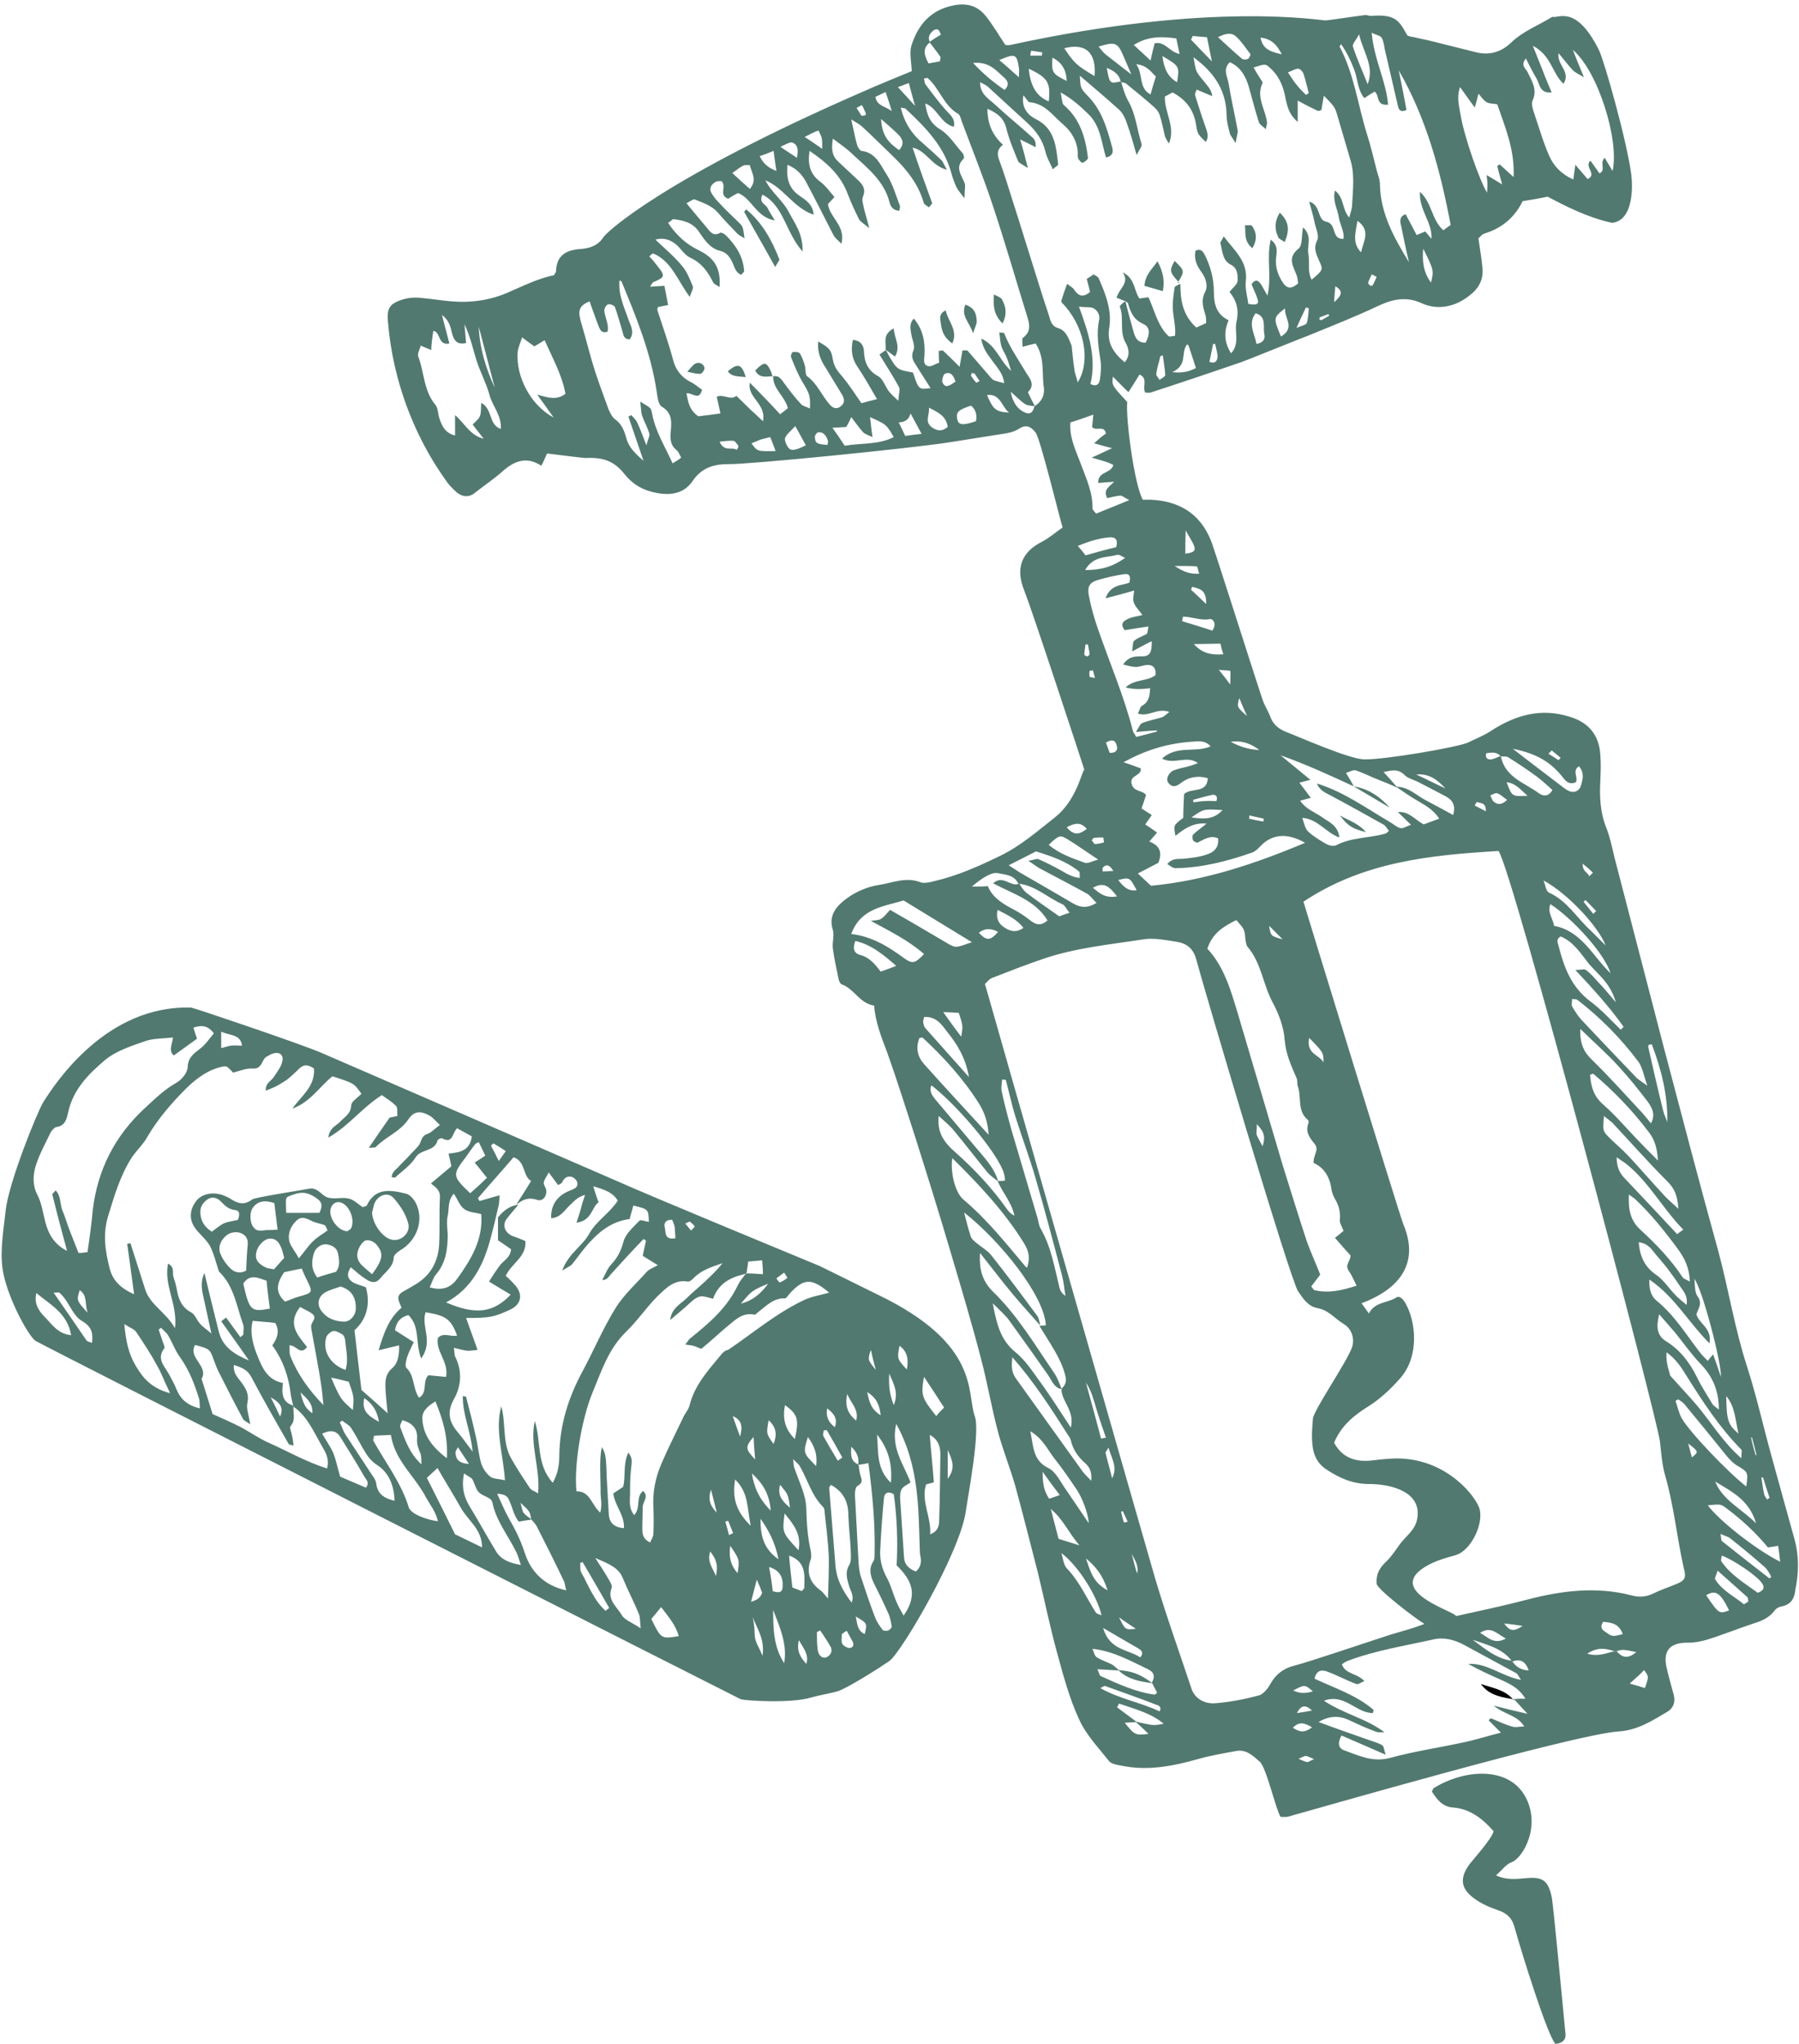 <svg xmlns="http://www.w3.org/2000/svg" xmlns:xlink="http://www.w3.org/1999/xlink" id="Laag_1" x="0px" y="0px" viewBox="0 0 440 499.8" style="enable-background:new 0 0 440 499.8;" xml:space="preserve"><style type="text/css">	.st0{fill:none;}	.st1{fill-rule:evenodd;clip-rule:evenodd;fill:#52796F;}	.st2{fill-rule:evenodd;clip-rule:evenodd;}</style><rect y="245.3" class="st0" width="239.3" height="172"></rect><g>	<path class="st1" d="M231.8,361.6c0-2.4,0-4.3,0-7C233,357.2,233.7,359.1,231.8,361.6z M229,346.3c-3.6-4.5-3.8-5.1-3-9.6  c1.8,2.7,3.3,5,4.9,7.5C230.1,345,229.5,345.6,229,346.3z M229.7,371.8c0,1.3-0.3,2.7-2.2,3.4c0.3-4.3-2.3-8.1-1-12.2  c0.7-0.2,1.2-0.3,1.9-0.5c-0.3-4.1-0.7-7.7-1-11.6c2.1,1.1,2.6,2.9,2.6,4.8C229.9,361,229.9,366.4,229.7,371.8z M224,384.3  c-1.7-0.7-2.8-1.6-2.9-3.6c-0.3-4.5-0.6-9.1-0.9-13.6c-0.1-1-0.1-2.1,0.3-2.9c0.4-0.7,1.4-1.1,2.2-1.7c-1.7-4.5-4.9-8.4-3.5-14.3  c5.8,10.5,5.4,21.2,5.8,31.8C225.3,381.3,225.6,382.9,224,384.3z M221,395.1c-0.8-1.5-1.4-2.5-1.8-3.5c-0.8-1.9-1.3-3.9-2.2-5.6  c-1.3-2.3-1.9-4.7-1.7-7.2c0.2-4.2,0.5-8.3,0.9-12.5c0.1-1.1,0.9-1.8,2.4-0.9c0.8,5.7,1,11.5,0.7,17.4  C222.7,386.1,224.8,389.7,221,395.1z M217.3,398.7c-0.4,0.2-1.2,0.1-1.4-0.1c-0.7-0.9-1.4-1.9-1.8-2.9c-1.3-3.3-2.4-6.7-3.5-10  c-0.4-1.1-0.5-2.3-0.6-3.4c-0.3-5.6-0.6-11.1-0.9-16.7c0-0.8,0.1-1.9,0.6-2.2c1.2-0.7,1.2-1.3,0.8-2.4c-0.3-0.9-0.4-1.9-0.5-2.8  c0,0-0.1,0-0.1,0c0,0,0-0.1,0-0.1c-1.9-0.8-1.8-2.3-1.7-4.3c1.5,1.4,1.9,2.7,1.7,4.3c0,0,0.1,0,0.1,0c0,0,0,0.1,0,0.1  c0.7-0.1,1.5-0.2,2.4-0.4c1,7.7,1.7,15.1,1.5,22.5c0,0.5,0,1.1-0.3,1.5c-1.2,1.8-0.7,3.6,0.1,5.3c1.2,2.4,2.4,4.8,3.5,7.3  c0.5,1,0.7,2.2,0.9,3.3C218.2,397.9,217.7,398.5,217.3,398.7z M211.5,399.6c-1.8-0.8-1.8-2.4-2.2-4.3  C212.2,397,212.1,397,211.5,399.6z M207.9,403c-0.5,0.1-1.6-0.5-1.9-1c-0.3-0.6-0.1-1.6-0.1-2.4c0.4-0.3,0.8-0.6,1.2-0.8  c0.4,0.7,0.8,1.5,1.2,2.2C208.9,401.9,208.9,402.8,207.9,403z M204.3,382.4c-0.5-6.2-1-12.4-1.5-18.6c0-0.1,0.2-0.3,0.4-0.7  c3.3,1.8,4.3,4.4,4.3,7.6c0.1,3,0.5,6.1,0.6,9.1c0,1,0.1,2.1-0.4,2.9c-1,1.7-0.6,3.2-0.1,4.9c0.3,1.3,1.4,2.5,0.7,4.3  C205.9,388.8,204.5,385.9,204.3,382.4z M202.3,405.2c-1,0.5-2.1-0.2-2.3-1.7c-0.2-1.4-0.2-2.9-0.2-4.4c0.3-0.1,0.6-0.3,0.8-0.4  c0.9,1.3,1.8,2.7,2.6,4.1C203.6,403.7,203.3,404.6,202.3,405.2z M198.3,381.3c0.2-0.6,0.1-1.3,0-2c-0.8-3.5-1-6.9-1.1-10.5  c-0.1-3.4-1.9-6.7-3-10.1c-0.1-0.4-0.1-0.9-0.2-1.9c0.7,0.8,1.3,1.2,1.6,1.7c1.9,3.3,2.9,7.2,5.7,10c0.3,0.3,0.4,0.9,0.4,1.4  c0.4,3.5,0.8,7,1,10.5c0.1,3.3-0.1,6.6-0.2,10.5c-0.8-0.9-1.2-1.5-1.7-1.9C198.1,387.1,197.1,384.6,198.3,381.3z M197.2,406.9  c-1.3-1.5-2.5-3.1-1.8-5.8C196.7,403.3,197.9,404.8,197.2,406.9z M193,380.4c4.2,1.5,3.8,4.8,3.7,7.9c0,0.2-0.3,0.4-0.6,0.8  c-0.8-0.3-1.7-0.7-2.3-0.9C193.5,385.5,193.2,383.1,193,380.4z M191.8,406.7c-2.6-3.9-2.7-8.4-2.7-13  C190.7,397.9,192.6,402,191.8,406.7z M188.1,383.2c2.7,0.8,3.5,2.6,3.3,5c-0.1,1.4-1.2,1.3-2.4,0.9  C188.8,387.2,188.5,385.3,188.1,383.2z M186.5,404.9c-0.8-1.9-1.4-2.8-1.7-3.8c-0.3-1-0.2-2-0.3-3c-0.1-0.9-0.2-1.8-0.4-2.7  C185,398.1,187.1,400.6,186.5,404.9z M185.1,386.3c0.6,1.3,1,2.3,1.3,3.2c-0.5,1.4-1.4,1.8-2.7,2.2  C184.2,389.7,184.6,388.2,185.1,386.3z M179.8,361.8c3.3,3.2,2.9,6.8,3.8,11.3C179.9,369.5,179.1,366.2,179.8,361.8z M180.4,384.7  c-1.6-1.8-2.2-3.7-1.8-6.7C180.9,381.4,180.9,381.4,180.4,384.7z M177.4,372.1c0.2-0.1,0.4-0.1,0.7-0.2c0.4,1,0.8,2,1.2,3  c-0.3,0.2-0.7,0.3-1,0.5C178,374.2,177.7,373.1,177.4,372.1z M181,351.3c-0.8-2.2-1.3-3.6-1.8-5C181.4,347.2,181.7,348.8,181,351.3  z M190.4,381.3c-3.9-2.7-4.4-6.2-4.4-9.9C188,374.2,189.6,377.2,190.4,381.3z M188,347.3c1.9,1.8,2.1,3.5,1.2,5.8  C187.4,350.6,187.4,350.6,188,347.3z M184.3,351.4c0.1,1.9,0.2,3.5,0.4,5.5C182.3,354.4,182.2,353.8,184.3,351.4z M188.5,369.4  c-2.9-2.9-4.1-5.8-4.6-9.1C186.4,362.6,188.2,365.2,188.5,369.4z M192,343.6c3.1,2.3,3.5,3.4,2.4,8.3  C191.8,349.3,191.4,346.6,192,343.6z M195.3,379.1c-4-4.3-4-4.3-3.4-9C194,372.7,196.1,375.1,195.3,379.1z M190.8,363.1  c2,2.4,2,2.4,2.4,5.6C191.2,367,190.1,365.6,190.8,363.1z M199.6,358.5c-3.2-3.2-3.2-3.2-2-7.1C199.1,353.5,200,355.5,199.6,358.5z   M187.9,313.9c-1.9,2.5-3.7,4.1-6.7,4.9C183.9,315.6,183.9,315.6,187.9,313.9z M176.1,331.6c-3,3.6-6.2,7.2-7.4,11.9  c-0.2,1-0.9,1.8-1.4,2.7c-1.9,4-3.9,7.9-5.6,11.9c-1.4,3.3-2.1,6.8-1.9,10.4c0.1,2.2,0.1,4.4,0,6.6c0,0.7-0.5,1.4-0.8,2.1  c-2.1-1-1.9-2.6-1.9-4.1c0-1.5,0.1-3,0.1-4.6c0-1.3,1.6-2.5,0.1-3.9c-1.9,1.4-0.5,4.2-2.2,5.9c-1.4-1.8-1-3.5-1-5.2  c0-1.9,0-3.7,0.2-5.6c0.3-2.9,0.4-2.9-0.6-4.5c-1.4,2.8-0.6,5.8-1.3,8.4c-0.9,0.6-1.6,1.1-2.4,1.6c0.4,3.1,2.8,5.3,2.6,8.5  c-2.5-0.2-3.6-1.4-3.7-3.5c-0.2-3.9-0.5-7.7-0.6-11.6c-0.1-1.6-0.1-3.2-1.1-4.7c-0.4,1.8-0.4,3.6-0.4,5.4c0,1.7,0.1,3.4,0.1,5.1  c-0.1,1.7,0.5,3.5-0.1,5.5c-2.2-2-2.5-5.3-5.8-5.2c-0.7-6.6,1.4-18.1,3.9-24.1c2.2-5.3,3.9-10.7,8.2-14.9c2.8-2.7,5-6,7.7-8.7  c2-1.9,4.1-4.2,7.4-3.6c0.5,0.1,1.2-0.6,1.6-1c1.9-1.9,4.4-2.6,6.9-3.5c-1.3,1.7-2.9,3.2-4.4,4.6c-1.5,1.4-3.1,2.7-4.5,4.1  c-1.5,1.4-3.5,2.3-3.9,5.2c1.6-1.3,2.7-2.3,3.9-3.3c1-0.9,2-2,3.2-2.4c0.9-0.3,2.2,0.2,3.4,0.5c1.3-3.6,4-5.1,7.2-5.9  c0.2-0.1,0.5-0.1,0.8-0.2c0-0.1,0.1-0.1,0.1-0.2c0,0,0.1,0,0.1,0c0.1-0.9,0.3-1.8,0.4-2.8c1.2-0.1,2.1-0.2,3.4-0.3  c0.1,1.1,0.2,2.1,0.2,3.4c-1.5-0.1-2.8-0.2-4-0.2c0,0,0,0.1,0,0.1c-0.1,0-0.2,0-0.2,0c-0.7,0.9-1.4,1.7-1.9,2.7  c-2.6,5.6-7.1,9.4-11.7,13.1c-0.4,0.3-0.6,0.8-1.2,1.5c0.9,0.1,1.5,0.2,2,0.3c0.7,0.2,1.8,0.8,2,0.7c2.3-1.9,4.1-3.6,6-5.2  c2-1.6,3.9-3.8,7-3.1c0.2,0,0.5-0.4,0.8-0.6c2-1.5,3.7-3.5,6.6-3.4c0.3,0,0.7-0.6,1-1c3.6-4,5.5-4,9.8-0.4c-2,0.6-4.2,0.9-6.1,1.8  c-6.8,3.2-12.4,8-18.6,12.2C177.2,330.2,176.6,331,176.1,331.6z M173.9,364.3c0.6,2.3,1,3.9,1.4,5.6  C173.9,368.4,173,366.9,173.9,364.3z M175.1,385.4c-0.9-2.2-2.2-3.5-1.4-6C175.2,381.3,175.7,382.8,175.1,385.4z M159.3,395.9  c0.7-0.8,1.4-1.7,2.4-2.9c1.8,2.4,3.6,4.4,4.3,7.1C161.7,400.8,161.7,400.8,159.3,395.9z M152.1,395c-1.1-2-3.7-3.7-2.5-6.7  c0.2-0.6-0.4-1.5-0.8-2.2c-0.8-1.4-1.7-2.8-3.2-5.1c3.5,1.5,5.8,2.4,6.8,5.1c1.2,2.9,2.7,5.7,3.9,8.7c0.3,0.8,0.2,1.7,0.4,3.4  C154.7,396.8,152.8,396.2,152.1,395z M148.1,393.9c-2.9-2.6-4.2-6.3-6-9.5c-0.3-0.6-0.1-1.4-0.2-2.2c0.2-0.1,0.4-0.1,0.6-0.2  c2.2,3.7,4.3,7.4,6.5,11.2C148.7,393.4,148.4,393.7,148.1,393.9z M128.3,379.6c-1-3.1-2.4-5.8-4-8.6c-1-1.8-1.8-3.8-2.7-5.7  c1.3,0,2.3,0.4,2.7,1.1c1,1.9,1.3,4.2,2.6,5.7c1.2-0.2,2.2-0.4,3.1-0.5c0,0,0-0.1-0.1-0.1c0,0,0,0,0,0c-0.6-0.5-1.3-0.9-1.8-1.5  c-0.4-0.5-0.4-1.2-0.8-2.5c2.3,2.1,2.3,2.1,2.6,4c0,0,0.1,0.1,0.1,0.1c0,0,0,0,0,0c0.5,0.6,1.1,1.2,1.4,1.9  c2.2,4.3,4.4,8.7,6.5,13.1c0.3,0.6,0.3,1.4,0.6,2.3C132.9,387.7,129.7,384.1,128.3,379.6z M121.4,379.5c-2.2-3.6-4.2-7.3-6.4-10.9  c-1.5-2.4-2.2-4.9-1.5-8.3c0.9,0.7,1.6,0.9,2,1.4c0.6,1,0.8,2.3,1.5,3.1c0.7,0.8,1.9,1.1,2.8,1.7c0.3,0.2,0.5,0.5,0.6,0.8  c0.9,4.6,3.9,8.2,5.9,12.3c0.4,0.8,0.6,1.7,1.1,3.1C124.6,382.2,122.6,381.4,121.4,379.5z M111.3,375.2c-2.6-5.2-4.7-9.5-6.9-13.8  c0.9-0.8,1.7-1.6,2.6-2.4c1.9,3.3,3.9,6.5,5.7,9.7c1.7,3.1,5.2,5.2,5.2,9.7C115.3,377.1,113.1,376.1,111.3,375.2z M100.6,369.5  c-0.2-0.2-0.5-0.5-0.6-0.8c-1.8-6-5.7-11-8.7-16.4c-0.1-0.2,0.1-0.6,0.2-1.2c1.2-0.1,2.5-0.1,4.1-0.2c0.7,4.4,3.2,7.5,5.6,10.7  c1.1,1.5,2.2,3,3,4.6c1,1.8,2.4,3.5,2.9,5.8C104.6,371.7,101.5,370.5,100.6,369.5z M92,362.7c-0.1-0.9-0.9-1.8-1.4-2.6  c-2-3.1-4.1-6.2-6.1-9.3c-0.6-0.9-0.9-2-1.4-3c0.2-0.1,0.4-0.3,0.6-0.4c0.7,0.6,1.6,1,2.1,1.7c1,1.5,1.9,3.2,2.8,4.8  c1,1.7,1.8,3.2,3.7,4.4c2.8,1.8,4.1,5,4.2,8.7C93.9,366.4,92.3,365.3,92,362.7z M89.5,363.8c-2.1-0.9-4.2-1.8-6.3-2.7  c-0.7-2.3-1-4.1-1.7-5.8c-0.7-1.6-1.8-3.1-2.7-4.7c2-1,3.5-0.8,4.5,0.9c1.9,3.1,3.9,6.2,5.7,9.4C89.5,361.8,90.5,362.5,89.5,363.8z   M66.2,341.7c2.5,1.4,3.2,2.7,2.3,4.7C67.9,345.1,67.3,343.8,66.2,341.7z M80,359.1c-5.1-1.6-9.6-4.2-14.3-6.3  c-2.3-1-4.4-2.5-6.6-3.7c-2.5-1.3-5.1-2.4-7.1-3.3c-1-3.3-1.9-6-2.7-8.6c1.8-3.2-3.4-5.1-1.6-8.3c3.7,1,3.6,1,4.6,3.7  c0.4,1.1,0.8,2.2,1.4,3.3c1.9,3.8,3.8,7.5,5.8,11.2c0.2,0.3,0.7,0.5,1.7,1.2c-0.3-2.1-1-3.8-0.7-5.2c0.5-2.2-0.4-3.6-1.5-5.1  c-0.9-1.2-2-2.2-1.8-4.2c1.9,0.6,3.3,1.1,4.3,3c2.9,5.5,6,10.9,9.1,16.3c0.1,0.2,0.5,0.2,1.2,0.4c-0.1-0.9-0.2-1.7-0.4-2.5  c-0.1-0.8-0.7-1.9-0.3-2.3c1.3-1.5,0.5-3.2,0.7-4.7c0,0-0.1,0-0.1-0.1c0-0.1,0-0.1,0-0.2c-2.8-0.8-2.8-3.1-2.5-5.5  c-3.7-0.7-5-3.6-6.1-6.3c-1.1-2.7-2.1-5.7-1.3-8.9c2,0.2,3.8,0.3,5.5,0.5c1.2,2,0.5,3.8-0.7,5.5c2.6,3.6,4,7.6,4.5,11.9  c0.1,0.9,0.4,1.9,0.6,2.8c0.1,0,0.1,0,0.1,0.1c0,0,0,0.1,0,0.2c3.3,2.3,4.8,5.9,6.7,9.2C79.3,354.7,80.7,356.4,80,359.1z   M43.1,339.6c-0.5-1.3-1.2-2.4-1.8-3.6c-1.1-2-3.1-3.7-1.1-6.3c0.2-0.3-0.3-1.2-0.5-1.9c-0.3-0.9-0.6-1.8-0.9-2.7  c0.2-0.1,0.4-0.2,0.6-0.4c0.6,0.7,1.4,1.2,1.8,2c1,1.7,1.7,3.7,2.9,5.3c2.2,3.1,3.5,6.5,4.6,10.1c0.2,0.7,0.1,1.4,0.2,2.3  C45.8,343.7,44.1,342.1,43.1,339.6z M33.2,334c-1.8-3-2.4-6.1-2.8-10.2c1.4,0.9,2.4,1.2,2.9,1.9c1.8,2.7,3.6,5.4,5.1,8.2  c1.1,1.9,1.8,3.9,3.2,6.8C36.9,339.4,35,337,33.2,334z M91,296.5c0.1-0.4,0.3-1.2,0.5-2c0.8-2.2,3.3-3.2,4.8-1.5  c1.5,1.7,2.9,3.8,3.5,6c0.8,2.5-1.8,4.8-4.2,4.1C93.5,302.5,91.1,299.3,91,296.5z M92.2,304.5c1.7,2.1,1.4,3.6-1.2,7.1  c-1-0.9-1.8-1.5-2.5-2.2c-1.4-1.4-1.4-3-0.5-4.6c0.4-0.7,1.2-1.6,1.7-1.5C90.6,303.2,91.7,303.8,92.2,304.5z M78.1,296.6  c-2.9,0-5.5,0-8.1,0c-0.1-3.3-0.2-3.7,0.5-4c1.2-0.5,2.5-1,3.8-0.9c1.2,0.1,2.5,0.8,3.5,1.6C78.9,294.1,78.8,295.3,78.1,296.6z   M76.6,303.5c-1.1,1-1.9,2.3-3.5,4.2c-1-1.8-1.9-2.8-2.3-4c-0.5-1.9,0.2-3.7,1.6-5.1c1.3-1.4,2.7-0.6,4.1,0.1  c0.9,0.4,1.9,0.5,2.9,0.9c0.3,0.2,0.5,0.8,0.7,1.3C78.9,301.8,77.6,302.5,76.6,303.5z M81.1,295c0.6-1,1.5-1.3,2.6-0.8  c1.9,0.9,3.1,4.1,2.2,6.1c-0.2,0.4-0.7,0.6-1,0.8C82.3,300.9,79.9,297.1,81.1,295z M82.7,306.7c0.3,1.4,0.5,3-0.5,4.3  c-1.4,0.4-2.9,0.8-4.6,1.4c-1.6-2.1-1.4-4.1-0.8-6c0.4-1.3,1.9-2.3,3.1-2.1C81.3,304.5,82.5,305.2,82.7,306.7z M69.5,311.1  c1.5-0.3,2.8-0.6,4.3-0.9c0.4,1,0.7,1.7,1.1,2.5c1.7,3.4,1.7,3.4-1.9,4.4c-1.1,0.3-2.1,0.8-3.3,1.2C67,315.8,67.9,313.5,69.5,311.1  z M65.1,310c-2.1-1-2.8-2.1-2.4-3.8c0.3-1.5,1.9-3.3,3.3-3.3c1.8-0.1,2.5,1.4,3,2.8c0.2,0.6,0.3,1.2,0.5,1.9  c-0.9,1-1.6,1.8-2.5,2.8C66.1,310.2,65.5,310.2,65.1,310z M61.8,295.4c1.2-1.7,2.9-2,5.3-1.2c0.2,1.9,0.5,4,0.8,6.5  c-1.4,0.1-2.1,0.1-2.7,0.1c-1.1,0.1-2.4,0.5-3.2-0.7C61.1,299.1,61,296.5,61.8,295.4z M65.2,313.2c0.2,2.3,0.5,4.5,0.8,6.8  c-4.6,0.9-5,0.5-6.5-6.1C61.1,311.4,63.2,312.5,65.2,313.2z M51.8,301.2c-2-1.3-2.7-2.8-2.8-4.6c-0.1-1.5,0.7-2.6,1.9-3.4  c1.2-0.7,2.4-0.2,3.2,0.7c1,1,1.8,1.8,3.3,2c1.4,0.1,1.2,1.3,0.8,2.4c-1.1,0.3-2.3,0.4-3.3,0.8C53.8,299.6,52.9,300.4,51.8,301.2z   M56,301.7c0.8-0.4,2-0.5,2.8-0.2c1.1,0.4,1.9,1.3,1.8,2.7c-0.2,2.1-0.3,4.2-0.4,6.5c-1.1,0.7-2.6,0.6-3.6-0.3  c-1.1-1-2-2.2-2.6-3.6C53.1,305,54.1,302.8,56,301.7z M76.4,345.6c-1.8-1.2-2.3-2.6-2.9-5.1C75.4,342.3,76.5,343.3,76.4,345.6z   M71,331.6c-0.3-0.8-0.1-1.7-0.2-2.6c1.7-0.1,2.6,2.6,4.3,0.4c-2.2-2.8-5-5.6-1.7-9.8c1,0.6,2.1,1,3,1.7c1.3,1.1-0.4,2-0.3,3.1  c0,0.7,0.2,1.3,0.3,2c0.7,4,1.5,7.9,2.1,11.9c0.3,1.8,0.4,3.5,0.6,5.3C75.6,340,72.8,336.1,71,331.6z M84,323.2  c-2.1-0.1-4-0.8-5.3-2.5c-1.4-1.8-0.9-3.9,1.3-4.9c1.1-0.5,2.2-0.8,3.3-1.2c2.9,0.9,3.9,3,3.7,5.8C86.8,321.9,85.5,323.3,84,323.2z   M79.8,327c0.2-0.6,1.1-1.4,1.7-1.5c0.7-0.1,1.5,0.4,2.2,0.8c0.4,0.2,0.6,0.8,0.7,1.3c0.2,2.4,0.9,4.9,0.1,7.4  C80.8,333.7,78.8,330.4,79.8,327z M85.3,337.9c1.3,3.7,1.3,3.7,1,6.9c-3-2.6-3.1-2.8-5.3-7.9C82.7,337.2,84.1,337.6,85.3,337.9z   M92.7,347.7c-2.7-1.5-4.3-2.7-3.6-5.8C91.1,343.3,92.2,344.9,92.7,347.7z M26.8,310.1c-1.1-4.3-1.7-8.5-0.3-12.9  c1.5-4.9,2.9-9.7,5.7-14.1c1.2-1.8,2.9-3.3,3.9-5.2c2.6-4.4,5.9-8.2,9.5-11.8c2.6-2.5,5.4-4.6,9-5.3c0.3-0.1,0.7,0,1,0.1  c0.5,0.5,1,0.9,1.4,1.4c1.6-0.4,3.2-1.1,4.8-1c2.5,0.2,2.1-2.4,3.6-3c0.3-0.1,0.6-0.4,0.9-0.5c1-0.4,2.2-0.6,2.7,0.5  c0.3,0.6,0,1.6-0.3,2.3c-0.5,1-1.2,2-1.9,3c-0.6,0.8-1.9,1.3-1.8,3.1c1-0.4,1.6-0.6,2.2-0.9c1-0.5,2-1.1,2.9-1.7  c1-0.8,2-1.7,2.9-2.6c1.4-1.5,2.6-1,3.8-0.2c0.3,4.4-3.1,6.7-5.3,9.8c4.3-1.5,6.6-5.3,9.8-7.9c5.3,1.7,5.3,1.7,7.1,4.3  c-0.9,0.9-2.5,1.9-2.5,2.8c-0.1,2.1-1.6,2.8-2.7,4c-0.9,1-2.6,1.4-2.9,3.9c5.2-3,8.3-7.4,13.1-10.4c1.2,0.9,2.5,1.6,3.5,2.7  c0.4,0.5,0.2,1.5,0.3,2.4c-1,0.2-1.8,0.4-1.9,0.4c-1.9,2.7-3.4,4.9-5.1,7.4c0.8-0.1,1.4,0,1.7-0.2c2.4-2.5,5.9-3.7,8-6.8  c1.4-2.1,3.1-2.1,5.3-0.8c0.8,0.5,1.4,1.3,2.4,2.2c-1.3,0.9-2.1,1.9-3.1,2.2c-1.5,0.5-1.4,1.8-2,2.7c-0.7,0.9-1.6,1.7-2.4,2.6  c-0.8,0.9-1.7,1.7-2.5,2.6c-0.7,0.8-1.8,1.4-1.8,2.7c0.5,0,0.8,0.1,0.8,0.1c1.7-1.6,3.8-3,5-4.9c1.3-2.2,4.7-1.4,5.4-4.2  c0.1-0.3,0.9-0.7,1.2-0.5c2.6,1.4,2.4-1.4,3.6-2.5c1.3,0.7,2.5,1.4,3.6,2c-0.5,3.7-3.2,3.9-5.7,4.2c0.3,1.2,0.5,2.2,0.7,3.1  c-1.7,1.4-3.3,2.8-5,4.2c1.4,1.1,2.3,1.8,2.2,3.4c-0.2,3.9,0,7.8-0.2,11.7c-0.3,4.1-2.1,7.4-5.8,9.6c-1,0.6-2,1.2-3.1,1.8  c-1.9,1.1-0.8,2.5-0.3,3.9c-3.1,2.6-4.3,6.1-5.6,10.4c2-0.5,3.3-0.8,5-1.2c0.1,2.3-0.3,4.4-1.6,5.5c-1.9,1.6-1.8,3.5-1.7,5.5  c0.1,1.7,0.3,3.5,0.5,5.6c-2.3-2.1-4.2-3.8-6.4-5.7c-0.5-4.4-1.1-9.2-1.7-14.6c2.8-2.5,4-6.1,2.8-10.5c-1.2-0.5-2.4-0.7-3.3-1.3  c-1.2-0.8-1.5-2-0.4-3.6c1.3,1.1,2.4,2.1,3.7,2.9c1.4,1,2.6,1,3.6-0.3c1.2-1.5,3.1-2.7,3.2-5c0-0.6,0.9-1.3,1.5-1.7  c4.2-2.4,6-7.5,3.9-11.6c-0.5-1-1.5-2.1-2.4-2.3c-3.7-0.9-7.5-1.6-9.6,2.9c-0.1,0.2-0.6,0.2-1,0.4c-1.1-0.7-2.1-1.8-3.4-2.1  c-1.6-0.4-3.3,0.2-4.9-0.2c-1.7-0.3-2.6-2.7-4.9-2.2c-0.8,0.2-13.2,2.1-13.8,2.6c-1.8,1.4-3.4,1.1-5.1,0c-0.7-0.5-1.5-0.8-2.3-1.1  c-2.5-0.8-5.1-0.2-6.4,1.6c-1.4,1.9-1.7,4.1-0.4,6.2c1.1,1.7,2.8,2.9,3.8,4.6c1,1.9,1.5,4.1,2.2,6.2c0,0.1,0.2,0.3,0.3,0.4  c3.5,3.5,4.1,8.4,5.7,12.8c0.2,0.7,0,1.6,0,2.4c-0.2,0.2-0.5,0.4-0.7,0.6c-1.2-1.6-2.3-3.2-3.5-4.8c-0.4,0.3-0.8,0.6-1.2,0.9  c2.1,2.9,4.2,5.9,6.8,9.6c-4.1-1.7-6.5-3.6-7.4-7.1c-0.8-3.1-1.5-6.2-2.3-9.3c-0.4-1.7-0.8-3.3-1.2-5c-1.2,2.5-0.5,4.7,0,7  c0.5,2.3,1,4.6,1.7,7.8c-1.4-1.2-2.2-1.7-2.8-2.4c-0.8-0.9-1.2-2.3-2.2-2.8c-2.4-1.3-3.1-3.4-3.5-5.8c-0.2-1-0.5-2-0.8-2.9  c-0.3-1,0.4-2.3-1.3-3.2c-1.1,5.4,2.4,9.9,1.7,15.8c-2.3-4-6.1-5.7-7.3-9.5c-1.2-3.8-2.4-7.5-3.6-11.3c-0.3,0.1-0.5,0.1-0.8,0.2  c0.6,4,1.1,8.1,1.7,12.3C29.2,314.9,27.5,312.9,26.8,310.1z M21.4,306.2c-0.9,0.1-1.4,0.2-2.2,0.2c-0.7-1.7-1.3-3.4-2-5.1  c-0.7-1.7-1.2-3.6-1.9-5.2c-0.7-1.6-0.3-3.6-1.7-5c-0.4,0.5-0.8,0.8-0.8,1c1.1,4.5,2.3,9,3.6,13.8c-3.1-1.6-4.5-4-5.3-7  c-0.6-2.3-0.9-4.7-2-6.8c-1.2-2.4-1-4.7-0.4-6.9c0.9-2.9,2.4-5.6,3.7-8.3c0.3-0.5,0.9-1.2,1.4-1.3c2.2-0.3,2.5-2,2.9-3.7  c1.2-5.5,5-9.3,8.9-12.6c2.7-2.3,6.5-3.5,9.9-4.7c2-0.7,4.3-0.6,6.8-0.9c-0.1,1.5-1.2,3.2,0.2,4.4c2.1-1.5,3.9-2.8,5.7-4.1  c-0.3-0.8-0.6-1.7-0.9-2.7c2.1-0.7,3.6-0.5,5,1.4c-1.1,1.3-2,2.7-3.3,3.7c-1.5,1.2-3,2.1-3.1,4.5c0,1.4-1.5,3.2-2.8,3.9  c-3,1.7-5.3,4-7.8,6.3c-7.2,6.7-11.4,14.9-12.6,24.7C22.4,299.3,21.9,302.8,21.4,306.2z M19.5,315.5c1.9,1.3,1.2,3.1,1.9,5.5  C18.7,318,18.7,318,19.5,315.5z M22.5,328.4c-0.6-0.3-1.2-0.3-1.4-0.7c-2.6-3.8-5.2-7.6-8-11.6c0.8,0,1.2-0.1,1.4,0  c0.5,0.4,0.9,0.9,1.3,1.4c1.4,1.9,2.4,4.5,4.2,5.5C22.4,324.4,22.8,325.9,22.5,328.4z M10.9,322c-1.6-1.6-2.6-3.4-2-5.8  c3.3,2.8,7.6,4.9,8.5,10.3C14.1,326.2,12.7,323.8,10.9,322z M54.1,252.3c2.3,1,4.7,0.6,5.1,3.4c-1.1,0-1.9-0.1-2.7,0  c-0.8,0.1-1.5,0.4-2.4,0.6C54.1,255.1,54.1,254,54.1,252.3z M117.1,279.3c0.5,1,1,2.1,1.6,3.3c-0.9,0.6-1.7,1.1-2.6,1.7  c1.2,1.4,1.9,2.4,3,3.7c-1.4,1.4-2.6,2.5-4.1,3.8c-4.4-4.2-4.4-4.5-1.1-8.8c0.8-1.1,1.5-2.2,2.4-3.3  C116.4,279.6,116.7,279.5,117.1,279.3z M120.7,279.6c0.9,0.6,1.9,1.1,3,1.9c-0.6,0.9-1.1,1.5-1.7,2.4c-0.7-1.4-1.3-2.6-1.9-3.7  C120.3,279.9,120.5,279.7,120.7,279.6z M109.5,297.3c0.4-1.7-0.1-3.6,1.5-5.4c1,1.5,1.5,3.1,2.6,3.8c1.1,0.8,2.7,0.8,4.1,1.2  c0.5,6.2-2.5,11.1-5.8,15.7c-1.4,2-3.4,3.2-6.8,2.2c0.6-1.3,0.9-2.4,1.5-3.1c2.5-2.9,2.9-6.3,2.9-9.9  C109.4,300.3,109.2,298.7,109.5,297.3z M103.1,358.1c-2.8-2.5-4-5.8-5.2-9.1c-0.2-0.4,0.3-1.1,0.5-1.7c2.7,0.7,3.8,2.4,3.6,4.5  c-0.1,1.5,0.4,2.6,0.9,3.8C103.1,356.5,103,357.3,103.1,358.1z M109.3,356.6c-3.6-2.7-5.7-5.6-6-9.4c-0.2-2,1.2-3.3,3.2-4.5  C108.3,347.1,109.6,351.3,109.3,356.6z M109.1,336.7c-1.6-0.1-3-0.3-4.3-0.4c-1.6,1.5-0.1,4.2-2.3,5.5c-1.6-2.2-1-5.3-3.1-7.3  c-0.4-0.4-0.1-1.6,0.1-2.4c0.4-1.3,1-2.4,1.7-3.9c-1.7-1-3.1-2-4.6-2.9c0.4-2.3,1.6-3.3,3.3-3.7c2.9,2.9,1.6,6.6,3.1,10.6  c3.1-4.2-0.1-7.9,1.1-11.3c5,0.8,6.2,1.7,7.7,5.7c-1.5,0.4-3.4-0.9-4.7,0.6C106.5,330.5,109.8,333,109.1,336.7z M114.7,358  c-2.7-0.2-3.2-1.3-3.3-2.8c0-0.3,0.3-0.7,0.6-1.3C112.9,355.3,113.6,356.3,114.7,358z M129.9,288.8c-1.3,2.1-2.4,3.9-3.6,5.7  c0,0,0.1,0,0.1,0c0,0,0,0,0,0c1.4-1.1,2.8-1.8,4.9-1.1c1.4,0.5,2.5-0.8,2.3-2.4c-0.1-0.6-0.7-1.3-0.6-1.8c0.1-0.8,0.7-1.4,1.2-2.5  c1,1.3,1.6,2.2,2.3,3.1c0.5-0.3,0.9-0.4,1-0.7c0.5-1.1,1.3-1.6,2.4-1.3c0.5,0.2,1.2,0.8,1.3,1.4c0.2,1.2-0.7,1.5-1.7,1.9  c-3.1,1.2-4.8,3.4-4.7,6.8c2.3-0.1,3.3-2,4.7-3.3c0.9-0.8,1.7-1.9,3.6-2.4c-0.5,1.4-0.8,2.4-1,3.3c-0.3,1-0.6,2-1.1,3.5  c3.8-0.5,3.7-3.8,5.4-5c-0.5-1.3-0.8-2.3-1.3-3.9c2.7,0.8,4.7,1.4,6,3.5c-2,3.1-5.2,4.9-7,8.1c-1.6,3-5,4.7-6.6,9  c1.3-0.8,2-1.1,2.4-1.5c1.6-2,3-4.1,4.8-5.9c2.5-2.7,5.5-4.7,9.3-5.2c0.3-1.1,0.6-2.2,0.9-3.3c3.7,0.9,3.7,0.9,3.8,4  c-0.8-0.1-2-0.6-2.3-0.3c-1.5,1.6-3.4,3.2-3.9,5.1c-0.6,2.3-1.5,4-3,5.6c-1,1.1-1.5,2.5-2.2,3.8c1.1,0.1,1.6-0.8,2.2-1.5  c2.6-2.9,5.2-5.7,7.9-8.5c0.2,0.1,0.4,0.2,0.6,0.4c-0.3,1.2-0.5,2.4-0.8,3.7c1,0.6,1.9,1.2,3.7,2.3c-1.3,0.7-2.2,1-2.7,1.6  c-2.6,2.9-5.6,5.6-7.6,8.8c-3.1,5-5.4,10.5-8.2,15.7c-3.4,6.3-5.5,13-5.6,20.3c0,2.3-0.3,4.5-1.6,6.8c-4.1-4.5-2.8-10.2-4.4-15.1  c-1.3,5.8,1.4,11.5,0.8,17.7c-0.9-0.6-1.7-0.8-2-1.3c-1.6-2.4-3.2-4.8-4.6-7.3c-2.2-3.9-1.2-8.5-2.4-12.7  c-1.6,5.9,0.5,11.7,0.9,18.1c-1.5-0.4-2.8-0.3-3.6-0.9c-1-0.8-1.8-2-2.2-3.2c-0.6-2.1-0.8-4.3-1.3-6.5c-0.7-3.3-1.6-6.6-2.4-9.8  c0-0.1-0.3-0.1-0.8-0.2c-0.1,4.4,1.9,8.4,2.4,13.6c-1.6-2.1-2.5-3.4-3.5-4.6c-2.2-2.5-2.9-5-1.1-8.2c1.8-3.2,2.1-6.8,0.4-10.3  c-0.3-0.5-0.2-1.2-0.4-2.3c1.4,0.3,2.3,0.6,3.2,0.7c0.7,0.1,1.5-0.1,2.6-0.2c-1-2.8-1.9-5.3-2.8-7.8c5.8,0,6.8-0.2,10.7-2  c2.8-1.3,3.3-3.7,1.3-6c-0.7-0.8-1.5-1.6-2.3-2.3c1.4-3.1,5.1-4.6,4.8-8.5c-1.1-0.5-2.2-0.9-3.3-1.3c-1.7-0.8-2.4-2.6-1.3-4.1  c0.9-1.2,1.9-2.3,2.9-3.5c-0.1,0.1-0.1,0.1-0.2,0.1c0,0,0.1-0.1,0.1-0.1c-2.1,0.3-3.6,1.5-4.9,3.1c0,2,0,3.8,0,5.6  c1.2,0.8,2.2,1.5,3.2,2.2c-0.2,2.1-1.8,2.7-2.7,3.9c-0.9,1.2-1.7,2.4-2.7,4c2,1.2,3.6,2.2,5.3,3.2c-4.3,4.5-8.6,5-15.8,1.9  c6.5-3.5,9.3-9.5,11-16.1c0.7-2.6,1.3-5.2,1.9-7.8c0.1-0.6,0.1-1.2,0.2-2.3c-1.9,0.5-3.4,1-4.9,1.4c-0.2-0.2-0.3-0.5-0.4-0.7  c2.9-3.4,5.9-6.7,8.7-10C128.6,284,127.8,287.6,129.9,288.8z M164.4,298.3c0.2,0.5,0.5,1.1,0.6,1.7c0.1,0.8,0.1,1.6,0.2,2.8  c-2.8,0.5-2.3-1.5-2.6-2.6C162.3,299.3,162.7,298.2,164.4,298.3z M168.7,298.7c0.4,0.4,0.9,0.7,1.2,1.2c0.1,0.1-0.5,0.6-0.9,1  c-0.5-0.6-0.9-1.1-1.4-1.7C167.9,299.1,168.2,298.9,168.7,298.7z M191.8,311.2c0.4,0.6,0.8,1.3,0.8,1.3c-0.6,0.4-1.2,0.9-1.9,1.1  c-0.1,0-0.6-0.6-0.8-1C190.4,312.2,191,311.8,191.8,311.2z M206,356.4c-0.3,0.3-0.7,0.5-1.1,0.8c-1.2-2-2.4-4-3.5-6  c-0.2-0.4,0-1,0.1-1.4c0.2,0,0.5-0.1,0.7-0.1C203.5,351.9,204.8,354.2,206,356.4z M204.2,349c-1.8-1.3-2.2-2.9-1.9-4.6  C203.7,345.5,205,346.7,204.2,349z M207.2,340.9c1.1,2.5,2.9,3.8,2.2,6.5C207.4,345.7,206.6,344,207.2,340.9z M215.4,346.1  c-2.4-1.5-2.8-3.3-3.3-5.7C214.4,341.9,215.1,343.5,215.4,346.1z M213,330.1c0.3,1.4,0.6,2.7,1.2,4.9  C212.2,332.5,212.2,332.5,213,330.1z M217.9,362.6c-3.7-3.5-3-7.8-3.4-11.8C217.2,354.2,218.3,357.9,217.9,362.6z M217.5,335.9  c1.2,2.8,2.3,4.7,1.1,7.7C217.6,341,217.3,339,217.5,335.9z M220,329.1c2.1,1.5,2.2,3.6,1.8,5.8C219.4,332.3,219.4,332.3,220,329.1  z M214.9,316.7c-2.9-1.4-12.7-6.3-14.4-7.1c-1.7-0.7-43.3-17.9-49.4-20.7c-2.7-1.2-67.1-29.1-72.4-31.4  c-5.3-2.3-31.5-11.1-31.9-11.1c-20.8-0.7-33.3,18.5-36.2,23.1c-1.3,2-8.4,19.4-9.2,26.4c-0.5,4.7-1.4,9.5-0.8,14.2  c0.9,6.7,6.3,16.6,8.1,17.8c1.7,1.1,170.9,86.9,172.4,87.6c0.9,0.4,12.6,1.1,17.3-0.4c2.1-0.6,4.3-0.9,6.4-1.5  c2.4-0.7,10.7-6,12.7-7.4c2.9-2,17.2-26.4,18.7-36.5c0.6-4.2,3.6-19.8,2.2-23.4C236.4,340.5,239.7,328.7,214.9,316.7"></path></g><rect x="94" class="st0" width="346" height="445.3"></rect><g>	<path class="st1" d="M417.7,368.1c3.1-0.3,3.2-0.3,4.5,0.7c3.8,2.8,7.2,6,10.2,9.6c0.8-0.1,1.5-0.2,2.5-0.4  c0.2,1.3,0.3,2.3,0.5,3.9C429.3,378.9,420.1,371.5,417.7,368.1z M432.8,386c-3.9-3-7.7-6-11.6-9.1c-0.3-0.2-0.2-0.9-0.4-1.8  c1,0.5,1.8,0.6,2.4,1.1c2.9,2.3,5.7,4.6,8.4,7c0.7,0.6,1.1,1.5,1.6,2.3C433.2,385.6,433,385.8,432.8,386z M429.9,389.5  c-3.1-2.3-6.6-4.3-8.9-7.7c-0.2-0.3,0.1-0.9,0.1-1.4c2.8,1,8.6,4.9,9.8,6.7C431.7,388.1,431.4,389,429.9,389.5z M426.5,392.3  c-2.4-2-5.3-3.3-7-6.1c-0.2-0.3,0.2-0.8,0.6-2.1c2.8,2.5,5.1,4.5,7.3,6.5c0.2,0.2,0.1,0.6,0.2,1.1  C427.2,391.8,426.6,392.4,426.5,392.3z M417.3,390.1c2.3-1.4,3.5-0.6,5.6,3.7C420.5,394.7,420.4,394.7,417.3,390.1z M413.8,356.4  c-0.3-1.1-0.6-2.2-0.9-3.4C415.5,355,415.5,355,413.8,356.4z M409.9,387.4c-1.9,0.8-3.8,1.4-5.6,2.3c-1.8,0.9-3.7,0.9-5.4,0.4  c-8.6-2.2-17.1-1.1-25.5,1.1c-5.7,1.5-11.4,2.7-17.3,4c0.1-1-16.2-5.6-8.5-11.4c2.4-1.8,5.5-2.7,8.4-3.5c3.9-1.1,7.2-8.2,5.7-11.8  c-1.6-3.8-9.3-12.6-21.6-11.8c-1.7,0.1-3.4,0.3-5.1,0.5c-3.9,0.3-6.9-1-8.7-4.4c1.8-4.3,5-6.8,8.7-9.1c2.8-1.8,5.3-4.2,7.5-6.7  c4.8-5.5,3.7-14,1.3-18.2c-0.5-1-1.5-2.1-2.3-1.5c-2.2,1.4-5.2,1-6.7,3.9c-0.7-1-1.2-1.7-1.8-2.5c4.8-1.8,15.5-6.9,10.2-19.4  c-1-2.5-24.1-77.7-24.4-78.8c14.7-9.8,31.1-11.4,47.7-12.4c3.2,3.8,39.1,139.6,39.5,144.5c0.3,2.7,0.5,5.4,1.2,8  c2.2,7.5,2.9,15.2,4.6,22.8C412.5,385.9,412.1,386.5,409.9,387.4z M402.3,412.8c-0.9-0.3-1.9-0.6-3.7-1.1c1.7-1.5,2.8-2.5,3.5-3.3  C403.3,410,403.3,410,402.3,412.8z M392.1,396.6c1.9,0.2,3.8,0.3,4.8,3c-2.7,0.7-2.6,0.6-4.2-0.5  C391.7,398.5,391.3,397.8,392.1,396.6z M395.4,403.8c-0.1,0-0.1,0-0.2,0.1c-0.1,0-0.2-0.1-0.3-0.1c-2,0.4-3.9,1.4-6.7,0.6  c2.7-1.8,4.7-1.2,6.7-0.6C395.1,403.8,395.2,403.8,395.4,403.8C395.4,403.8,395.4,403.8,395.4,403.8c1.5-0.7,3-0.1,4.8,0.2  C398.1,405.8,396.7,405.3,395.4,403.8z M367.9,397c1.7,0.2,2.6,0.3,4.5,0.6C370.3,399,369.3,399,367.9,397z M368.3,400.7  c-3,1.6-4.4-0.4-6.3-1.4C364.6,397.6,366,399.4,368.3,400.7z M369.9,406.3c0,0-0.1,0-0.1,0c0-0.1-0.1-0.1-0.1-0.2  c-3.8-0.5-6.6-3-9.5-5.1c3.4,1.2,7.1,2,9.5,5.1C369.7,406.1,369.7,406.2,369.9,406.3C369.8,406.2,369.8,406.2,369.9,406.3  c1.9-0.7,3.2-0.1,4,2.2C372,408.4,370.8,407.6,369.9,406.3z M372.8,422.2c-1.3,0-2.2,0.3-3,0c-1.8-0.5-3.4-1.3-5.1-2  c-0.1-0.1-0.4,0.3-0.6,0.5c0.9,0.9,1.7,1.7,3,3c-3.2,0.8-5.7,1.6-8.3,2.2c-6.3,1.4-12.7,2.3-18.9,4c-4.2,1.1-7.6-0.6-11.2-1.9  c-1.5-0.6-1.5-1.9-0.6-3.6c3.5,1.5,6.9,3,10.8,4.7c-0.4-1.2-0.4-2-0.8-2.3c-1-0.6-2.2-0.9-3.3-1.3c-4-1.4-8-2.8-12.3-4.4  c2.7-1.6,5.1-1.6,7.6-0.4c2.1,1,4.3,2,6.5,2.8c0.6,0.2,1.4,0.1,2,0.1c-4.5-3.4-9.8-4.4-14.8-7.7c5.1-1.9,7.9,3.1,12,3  c0.1-0.5,0.2-0.8,0.1-0.8c-4.2-3.6-9.5-5.3-14.4-7.6c0.5-2.2,1.9-2.2,3.2-1.7c2.4,0.9,4.6,2.1,7,3c0.5,0.2,1.2-0.4,2-0.7  c-1.8-2-4.6-1.6-5.5-4.1c0.4-0.3,0.8-0.6,1.3-0.8c6.8-2.6,14-3.7,21.1-5.3c2.6-0.6,5.1,0.1,7.4,1.3c4.3,2.3,8.6,4.7,12.9,7  c0.3,0.2,0.5,0.7,1.1,1.6c-4.8-0.9-8.3-4.2-12.9-3.9c2.5,1.4,5.1,2.6,7.6,3.7c3.5,1.5,5,2.6,6.4,4.8c-1,0-1.9,0-2.8,0.1  c0.9,1,1.8,2,3.3,3.6c-3-0.7-5.2-1.2-8.3-2C368.2,419.4,371.1,419.4,372.8,422.2z M319.7,430.9c-0.6-0.1-1.1-0.4-2.1-0.8  c0.9-0.4,1.4-0.7,1.8-0.7c0.6,0.1,1.1,0.4,2,0.8C320.5,430.5,320.1,430.9,319.7,430.9z M320.9,422.4c-2,1.5-3.1,1.1-4.7,0.1  C317.7,421,318.9,421.2,320.9,422.4z M320.9,418.3c-1.1,0.2-2.1,0.4-3.7,0.6C318.4,416.6,319.6,417.1,320.9,418.3z M316.3,413.4  c2.8-1.5,2.8-1.5,4.8,0.2C319.5,414.1,318,414.2,316.3,413.4z M310.7,411.8c-0.6,1.1-1.7,2.5-2.8,2.8c-3.4,0.9-6.9,1.6-10.5,1.9  c-2.9,0.3-5.3-1.3-6-3.6c-3-9-6.2-17.9-8.9-27c-1.5-5.1-40.2-140.2-41.6-145.3c0.6-0.5,1-1.1,1.6-1.4c4.1-1.6,8.2-3.2,12.3-4.6  c8-2.8,16.5-3.6,24.9-4.9c2.6-0.4,5.4,0.2,8.1,0.6c2.5,0.4,4.1,1.7,4.8,4.4c1.7,6.4,22.9,78.2,24.9,81.1c1.3,1.9,2.5,3.7,4.8,4.1  c2.7,0.5,4.2,2.6,6.4,3.9c1.8,1.1,2.8,3.5,1.9,5.9c-1.7,4.2-9.3,15.1-9.5,17.3c-0.1,1.7-0.3,3.3-0.2,5c0.1,3,0.8,5.6,3.6,7.4  c3.2,2.1,6.4,3.5,10.4,3.5c5.7,0,13,2.1,11.7,8.6c-0.5,2.8-3.1,4.4-4.5,6.5c-1,1.4-1.9,2.8-3.1,3.9c-1.6,1.5-2.5,3.1-2.3,5.4  c0.1,1.3,9.7,8.7,11.7,9.8c-2.8,1.1-5.5,1.8-8.2,2.6c-4.7,1.5-20.3,6.8-23.6,7.6C313.8,408,312,409.5,310.7,411.8z M281.6,421.8  c-1.3-0.2-2.5-0.5-3.8-0.8c0,0,0.1,0.1,0.1,0.1c0,0,0,0-0.1,0c1,0.9,2,1.8,3.1,2.9c-3.2,0.4-3.4,0.3-5.8-2.7  c0.9-0.1,1.9-0.1,2.8-0.2c0,0-0.1-0.1-0.1-0.1c0,0,0,0,0.1,0c-1.6-1.2-3.2-2.4-4.7-3.5c0.2-0.3,0.3-0.6,0.5-0.9  c3.7,1.3,7.6,2.2,10.9,4.9C283.5,421.8,282.5,421.9,281.6,421.8z M269.1,412.8c0.7-0.3,1-0.6,1.2-0.5c4.1,1.5,8.2,2.9,12.3,4.5  c0.6,0.2,1.7,0.5,1,1.7C279,416.3,273.9,415.5,269.1,412.8z M268.4,408.2c2,0.1,3.6,0.2,5.2,0.3c2.3,2.2,5.2,2.7,8.2,3.1  c0.4,0.8,0.8,1.6,1.2,2.3c-0.3,0.3-0.4,0.5-0.6,0.5c-4.6-0.6-8.9-2.6-13.1-4.5C268.9,409.8,268.8,409,268.4,408.2z M267.2,403.2  c5.3,0.6,9.3,3,13.6,5c1.6,0.8,1.7,1.9,0.9,3.3c-3-2.2-4.8-2.8-8.1-3.1c-0.6-0.5-1.1-1.1-1.7-1.4c-1.2-0.6-2.5-1-3.6-1.7  C267.7,405,267.6,404.1,267.2,403.2z M260.9,383.5c-0.8-0.9-0.9-2.4-1.3-3.7c4.3,3.2,8.9,10.9,9.8,15.2c-0.5-0.2-1.1-0.3-1.4-0.7  C265.7,390.7,264,386.7,260.9,383.5z M257,369c3.1,2.6,4.2,5.6,7,8.9c-2.5-0.8-3.9-1.2-5.1-1.6C258.3,374,257.8,372,257,369z   M255,359.9c1.7,2.4,2.8,3.9,4.2,5.7c-1.2,0.4-1.9,0.7-2.6,0.9C255.4,364.7,255,363,255,359.9z M252,350c3.2,1.9,4.3,4.7,6,6.8  c1.9,2.4,3.6,4.9,5.3,7.4c1.4,2.1,2.8,5.7,3,8.3c-2.1-3.1-3.8-5.6-5.5-8.1c-1.4-1.9-2.5-4.5-4.4-5.4  C252.6,357.1,252.8,353.9,252,350z M269.3,351.8c-0.6-2.4-1.3-4.8-1.9-7.1c-0.6-2.2-1.2-4.4-1.8-6.6c1.4,2.1,1.9,4.3,2.6,6.6  c0.7,2.3,1.5,4.6,2.3,6.9C270.2,351.6,269.7,351.7,269.3,351.8z M272,361.5c-0.5-2.1-1.1-4.1-1.6-6.2c-0.1-0.2,0.3-0.5,0.7-1.3  C271.9,356.7,273.4,358.8,272,361.5z M265.6,381.1c2.3,1.9,4.1,4,5.3,7.8C267.1,386.9,266.6,383.8,265.6,381.1z M278.4,403.1  c0.6,0.4,1.5,0.9,0.5,2.2c-3-2-7.5-1.7-9.1-7.2C273.2,400.1,275.8,401.6,278.4,403.1z M276.8,380c0.8,1.5,1.8,3,1.3,4.8  C277.6,383.2,277.2,381.6,276.8,380z M274.2,369.7c0.1-0.1,0.3-0.1,0.4-0.2c0.4,0.9,0.8,1.7,1.2,2.6c-0.3,0.1-0.6,0.2-0.9,0.2  C274.6,371.5,274.4,370.6,274.2,369.7z M277.8,398.3c-2.6,0.3-2.6,0.3-4.1-2.8C275.2,396.6,276.3,397.3,277.8,398.3z M248.7,337.4  c-1.2-1.6-1.4-2.8-1.1-5.5c5.2,5.9,9.4,12.4,13.6,19c0.3,0.4,0.6,0.9,0.7,1.3c0.5,2.2,1.7,4,3.4,5.5c1.2,1,1.8,2.3,1.6,4.4  c-0.9-0.9-1.5-1.5-2-2.1C259.5,352.5,254.1,344.9,248.7,337.4z M242.8,318.7c1.9,1.9,3.2,3,4.1,4.3c3.2,4.4,6.3,8.8,9.4,13.2  c0.9,1.3,1.4,3,3.2,3.5c0,0,0,0,0-0.1c0,0,0-0.1,0.1-0.1c-0.5-1.2-0.9-2.4-1.6-3.5c-4.8-7-9.1-14.3-15.2-20.2  c-2.4-2.4-3.4-5.2-3.1-9.4c3.1,3.9,5.5,7.1,8.1,10.2c2.1,2.5,4.4,5,6.5,7.4c0,0,0,0,0.1,0c-0.2-0.8-0.3-1.7-0.7-2.2  c-3.7-5-7.4-10-11.3-14.9c-0.9-1.1-2.3-1.9-3.4-2.8c-0.6-0.5-1.4-1.1-1.6-1.8c-0.6-1.9-1.1-3.8-1.6-5.8c8.8,6.9,19.6,20.3,20,27.6  c-0.5,0-0.9,0.1-1.4,0.1c0,0,0,0.1,0,0.1c0,0-0.1-0.1-0.1-0.1c0,0,0,0-0.1,0c0.9,1.4,1.7,2.8,2.6,4.2c1.6,2.6,3.1,5.2,3.8,8.2  c0.3,1.3-0.1,2.2-1,3c0,0.1,0.1,0.1,0.1,0.2c-0.1,0-0.1,0-0.1,0c0.1,3,3.3,5.2,2.3,9.3c-2.5-3.8-4.6-7.1-6.8-10.2  c-2.1-2.8-4-6-6.7-8.2C244.7,327.7,243.8,323.9,242.8,318.7z M232.9,283.2c6.6,6.5,12.8,13.1,17.6,20.9c1.3,2.1,1.4,3.8,0.7,5.9  c-0.2-0.1-0.3-0.2-0.4-0.3c-4.8-5.7-9.4-11.5-15.1-16.3C233.7,291.8,232.4,287,232.9,283.2z M245.1,264c0.3,0,0.6,0,0.9,0.1  c0.8,2.9,1.4,5.9,2.3,8.8c1.6,5.1,3.5,10.1,5,15.3c2.3,7.9,4.4,15.9,6.5,23.9c0.4,1.6,0.5,3.2,0.8,4.8c-0.9-0.6-1.3-1.3-1.5-2.1  c-1.2-4.9-2-9.9-4.6-14.4c-0.4-0.7-0.5-1.6-0.7-2.4c-2.1-7.1-4.2-14.2-6.3-21.3c-0.9-3.2-1.8-6.5-2.5-9.8  C244.8,266,245,265,245.1,264z M229.6,272.9c1.2,1.1,2.4,2.1,3.4,3.2c2.9,3.5,5.7,7.1,8.5,10.6c0.7,0.8,1.6,1.4,2.5,2.1  c0,0,0.1,0,0.1,0c-0.8-2.8-2.7-5-4.5-7.1c-3.6-4.3-7.2-8.5-10.8-12.8c-0.8-1-1.6-2-1-3.5c5.3,4.1,12.7,12.5,16.2,18.3  c0.9,1.6,1.8,3.1,1.8,5c-0.7,0.1-1.2,0.1-1.7,0.1c0,0,0,0.1,0,0.1c0,0-0.1-0.1-0.1-0.1c0,0,0,0,0,0c1.2,2.9,3.5,5.3,4.1,8.5  c-0.8-0.4-1.4-1-1.8-1.6c-3.6-5.1-7.9-9.7-12.5-13.8C231,279.5,229.1,277,229.6,272.9z M224.9,253.8c0.4,0,0.6-0.1,0.7-0.1  c5.2,4.8,10,10.1,13.8,16.1c1.3,2.1,2.2,4.4,2.4,7.7c-5.6-6.1-10.8-11.7-15.8-17.3C224.4,258.4,223.9,256.2,224.9,253.8z   M230.7,247.5c1.9,0.1,2.9,0.1,3.8,0.2c1.1,3.3,1,3.3,0.6,5.8C233.6,251.6,232.4,249.9,230.7,247.5z M231.8,252.5  c2.3,2.9,4.3,6,5.2,10.9c-4-4.5-7.4-8.3-10.7-12c-0.3-0.3-0.4-0.9-0.5-1.4c-0.1-0.3,0.1-0.6,0.2-1.3  C229.1,248.5,230.4,250.7,231.8,252.5z M221.1,234.3c-3.8-2.8-7.8-5.3-12.9-5.9c2.3-6.3,7.9-6.7,12.8-8.2  c5.6,3.4,10.8,6.6,16.7,10.2c-3.9,1.4-3.9,1.4-5.6,0.5c-3.1-1.8-6.1-3.6-9.2-5.4c-1.7-1-3.5-2-5.2-3c-0.9,0.9-1.4,1.7-2.2,2.2  c-0.7,0.4-1.6,0.3-2.5,0.5c4.6,2.5,9.1,4.7,13,8.1C223.8,235.6,223.2,235.8,221.1,234.3z M215.4,237.6c-1.4-1.8-2.7-3.5-5.1-4.1  c-1.5-0.4-1.8-1.7-1.1-3.4c3.9,0.9,6.8,3.3,10,6.1C217.7,236.8,216.7,237.1,215.4,237.6z M244.1,227.9c-1.9,2.2-2.8,2.2-4.7,0.2  C240.9,226.9,242.5,227,244.1,227.9z M244,222.5c2.5,1.3,4.7,2.3,6.3,4.4c-1.9,1.4-3.5,0.7-4.8-0.2  C244.3,225.9,243.5,224.6,244,222.5z M243.9,213.5c1.9,0.4,4.1,0.4,5.1,2.5c0,0,0,0,0.1,0c0,0,0,0.1,0.1,0.1c4.1,0.5,7,3.4,10.6,5  c0.7,0.3,1,1.2,1.8,2.1c-1.2,0.4-2.1,0.7-2.5,0.9c-3-2.1-5.6-3.9-8.1-5.8c-0.7-0.6-1.2-1.4-1.7-2.2c0,0-0.1,0-0.1,0c0,0,0,0,0,0  c-2,0.9-3.9-2.3-6.3-0.1c4.8,2.6,10.3,4.1,13.3,9.1c-1.4,1.2-2.6,1.2-3.9,0.2c-1.3-1-2.7-2-4.2-2.8c-2.7-1.4-5.3-2.9-6.5-5.8  c-1.4,0.1-2.4,0.1-3.9,0.1C240.3,214.6,242.5,213.3,243.9,213.5z M253.4,208.2c3.8,1.2,7.4,2.4,10.5,4.9c0.3,0.2,0.1,0.9,0.2,1.6  c-1.9-0.2-3.3-1.1-4.7-1.9c-1.8-1-3.6-1.9-5.4-2.7c-0.4-0.2-1.1,0.2-2.5,0.4c1.4,0.9,2,1.4,2.7,1.8c3.9,2.1,7.8,4.1,11.6,6.2  c0.9,0.5,1.5,1.5,2.4,2.3c-2.2,1.3-3.8,1.2-5.6,0.2c-4.4-2.6-8.8-5.1-13.1-7.6c-0.8-0.5-1.5-1-2.8-1.8  C249.2,210.3,251.3,209.3,253.4,208.2z M261.2,205.3c2.3,1.4,4.5,3,7.4,4.9c-1.5,0.4-2.5,1-3.2,0.8c-3.1-1.1-6.3-2.2-8.9-4.4  C259,204.2,259.3,204.1,261.2,205.3z M265.8,202.7c-1.6,1.2-3,1.9-4.9-0.4C262.9,201.2,264.4,201,265.8,202.7z M265.2,160.1  c0-0.8,0.2-1.6,0.3-2.5c0.2,0,0.4,0,0.6,0c0.1,0.8,0.3,1.5,0.4,2.3c0,0.2-0.3,0.6-0.6,0.6C265.7,160.5,265.2,160.2,265.2,160.1z   M271.4,131.4c1.5-0.1,2.1,0.7,1.6,2.4c-2.5,0.6-5,1.3-7.5,2c-0.6-0.8-1.1-1.4-1.9-2.3C266.3,132.4,268.8,131.6,271.4,131.4z   M267.4,101.4c-0.1,1.3-0.2,2.2-0.3,3c0.9,1.2,2.9-0.6,3.4,1.6c-0.4,0.3-0.8,0.6-1.2,0.9c-0.5,0.4-0.9,0.8-1.7,1.5  c1.7,0.5,2.8,0.8,4.4,1.2c-1.8,0.8-2.9,1.4-5,2.3c1.7,0.5,2.5,0.7,3.4,1c0.7,0.2,1.3,0.5,1.9,0.8c-0.6,2.2-3.8,1.5-3.7,4.4  c1.3-0.1,2.5-0.2,3.9-0.3c-1.1,1.2-2.8,1.9-1.7,4c1-0.2,2.1-0.5,3.2-0.6c0.5,0,1,0.5,2.2,1.1c-3.2,1.3-5.6,2.3-8.1,3.3  c-0.4-0.5-0.9-0.9-0.9-1.3c0.1-3.8-1.5-7.2-2.8-10.7c-1.2-3.3-2.9-6.5-2.6-10.3C263.8,102.7,265.4,102.1,267.4,101.4z M263.9,75  c1.7,0.2,2.8,0,3.6,0.4c1,0.6,1.6,1.7,1.3,3c-0.7,3.4-0.1,6.7,0.4,10c0.2,1.5,0,3-0.2,4.5c-0.2,1.2-1,1.7-2.3,1  C268.2,87.7,266.4,81.8,263.9,75z M258.7,80.2c-1.6-0.5-1.8-1.9-2.2-3.2c-1.5-4.5-2.9-9-4.3-13.5c-1.5-4.7-2.9-9.4-4.4-14  c-1.1-3.5-2.2-7.1-3.5-10.6c-0.5-1.4-0.3-2.5,1-3.5c-2.4-2.2-3.8-4.9-3.8-8.8c2.5,1.1,4,2.3,4.6,4.7c0.7,2.8,1.8,5.4,2.9,8.1  c0.2,0.5,1.1,0.8,2.4,1.7c-0.7-2.8-1.2-4.7-1.9-7c1.6,0.8,2.7,1.3,3.8,1.9c0.1-1.2-0.2-1.9-0.8-2.4c-3-2.7-6.2-5.3-9.1-8  c-1.5-1.4-3.7-2.5-3.7-5.5c0.8,0.4,1.4,0.7,1.8,1c3.3,3,6.5,6,9.7,8.9c2.2,2,3.8,4.2,4.5,7.1c0.3,1.4,1.1,2.7,1.8,4.3  c0.6-0.6,1.3-0.9,1.3-1.2c-0.5-4.4-0.8-8.8-5.5-11.1c-2.1-1.1-3.5-2.9-3-5.8c0.7,0.8,1.1,1.6,1.5,1.7c3.8,0.3,5.7,3.3,8.2,5.4  c2.1,1.8,3.5,4.2,3.6,7c0,0.5-0.1,1.1,0.2,1.5c0.2,0.4,0.8,1,1,0.9c0.5-0.2,1.3-0.8,1.3-1.2c-0.6-4.9-1.9-9.5-5.9-12.9  c-0.5-0.4-0.4-1.6-0.8-3.1c3.1,1.7,5,3.6,6.9,5.4c2.9,2.9,3.1,6.9,4.2,10.5c2.1-0.4,1.7-1.9,1.4-2.9c-1.2-4.4-2.5-8.8-5.9-12.2  c-1.8-1.9-1.7-1.9-1.9-4.9c3.4,2.9,6.6,5.6,9.7,8.4c0.9,0.9,1.5,2.2,1.9,3.5c0.8,2.2,1.4,4.4,2.3,7.5c0.7-1.4,1.4-2.2,1.2-2.7  c-1.1-3.5-1.4-7.3-3.3-10.6c-0.8-1.4-1.2-3-1.7-4.6c0,0-0.1,0-0.1,0c0,0,0-0.1,0-0.1c-2.7,0.6-2.7,0.6-3.4-3.3  c1.7,0.7,3,1.5,3.4,3.3c0,0,0.1,0,0.1,0c0,0.1,0,0.1,0,0.2c0.4,0.1,1,0.1,1.3,0.4c2.3,1.9,4.7,3.8,6.9,5.8c0.6,0.5,1.1,1.3,1.3,2  c0.5,1.6,0.8,3.3,1.2,4.9c0.2,0.7,0.6,1.2,1,1.9c1.7-4.1-1.1-7.5-1-11.5c0.6-0.3,1.3-0.7,1.9-1c3.3,1.8,5.1,4.2,5.7,7.7  c0.4,2.7,0.6,2.6,2.4,4.4c0.9-1.3,0.3-2.6-0.1-3.8c-0.9-2.5-1.7-5.1-2.5-7.6c-0.1-0.4,0.2-0.9,0.4-1.4c1.3,0.6,2.6,1.1,3.8,1.6  c-0.2-1.5-1-2.3-1.7-3.2c-0.7-0.9-1.6-1.8-2.1-2.8c-0.4-0.9-0.5-2-0.8-3.5c5.2,3.8,8,8.2,8.1,14.1c0,1.5,0.4,3,0.8,4.5  c0.1,0.5,0.6,1,1.4,2.4c0.3-1.8,0.6-2.5,0.5-3.2c-0.7-3.8-1.6-7.6-2.2-11.4c-0.3-1.7-1.5-3.5,0.3-5.2c2.6,1.2,3.8,3.3,4.6,5.9  c0.8,2.9,1.6,5.9,2.5,8.8c0.2,0.6,1,1,1.7,1.7c0.1-0.8,0.3-1.2,0.3-1.5c-0.3-3.3-2.8-6.3-1.1-9.8c0.1-0.2-0.4-0.8-0.7-1.3  c-0.5-0.8-1-1.6-1.5-2.5c2.9-0.9,2.9-0.9,3.9,0c2,1.7,3.1,3.9,3.7,6.5c0.5,2.2,0.7,4.7,3.2,6.8c0-1.8,0-3.2,0-5.2  c2,1.1,3.4,1.8,4.9,2.5c0.2,0.1,0.6-0.1,0.9-0.2c0.2-1,0.3-2.1,0.6-3.5c2.6,2.7,2.7,2.7,3.4,5.2c1,3.4,2,6.8,3,10.2  c1.2,3.7,0.7,7.5,0.5,11.3c0,0.9-0.4,1.9-0.7,3.1c-1.8-2-1.2-4.9-3.5-6.6c-0.6,2.6,0.6,4.4,0.9,6.3c0.3,2,1.5,3.9,1.2,5.5  c-3.1,0.2-1.5-3.7-4.3-4.2c-2.2-0.5-1.2-4.1-4.1-4.9c0.5,1.9,1,3.4,1.3,5c0.3,1.5,1.2,3.3,0.7,4.4c-1.1,2.1-0.2,3.5,0.5,5.2  c1,2.1,0.8,2.2-1.9,4.5c-1.1-2.1-0.4-4.3-0.8-6.4c-0.4-1.9,1.1-4.2-1.3-6.4c-0.4,2.1-0.1,4.4-1.1,5.2c-2.9,2.3-1.2,4.4-0.4,6.7  c0.2,0.6,0.2,1.3,0.3,1.8c-1.4,1.2-2.5,1.5-3.6,0c-1.3-1.9-2-3.8-1.8-6.2c0.1-1.3,0.7-3-1.3-4.5c-1.1,4.6,0.3,8.9-0.8,13.7  c-0.8-1.4-1.2-2.2-1.6-2.8c-0.8-1.2-1.5-1.1-2.3,0c0.5,1.3,1.1,2.4,1.5,3.7c0.4,1.2-0.3,1.5-2.3,1.1c-0.2-1.8-0.8-3.7-0.6-5.5  c0.6-4.9-2.8-7.5-5.4-11c-0.4,0.9-0.9,1.4-0.8,1.7c0.5,1.9,0.5,4.2,2.5,5.2c1.8,0.9,1.7,2.6,1.7,3.9c0,0.9-1.2,1.8-2,2.8  c1.8,2.1,2.4,4.5,1.7,7.4c-0.5,2.4,0.9,5.2-1.3,7.6c-1.7-2.7-1.8-5.3-0.6-8.1c-3-1.4-3.6-4-3.6-6.8c0-3.3-0.8-6.4-2.3-9.3  c-0.4-0.7-0.9-1.5-2.2-0.9c-0.4,1.8,0.2,3.5,1.3,5c1.2,1.6,1.9,3.6,1,5.2c-1.1,2.2-0.3,3.9,0.2,5.8c0.1,0.5,0.1,1,0.1,1.7  c-0.9,0.4-1.7,0.8-2.4,1.1c-3.4-3.1-3.9-6.8-3.9-10.7c-0.6,0.3-1.4,0.6-1.4,0.9c-0.3,1.9-0.6,3.9-0.4,5.9c0.2,2,0.7,3.9,0.5,5.9  c-0.7,0.1-1.3,0.3-1.6,0.1c-2.7-2.6-3.4-6.3-4.9-9.5c-0.9,0.1-1.6,0.2-2.2,0.3c-1.4-1.9-1-4.9-4.1-6.4c1.8,2.6-0.9,3.9-1.5,6.2  c0.8,0.3,1.4,0.6,2,0.8c0,0,0.1-0.1,0.1-0.1c0,0.1,0,0.1,0.1,0.2c0.3,0.2,0.6,0.3,0.6,0.5c0.6,2.1,1.3,3.9,3.7,5  c2,0.9,1.5,2.9,0.6,4.6c-2,0-2.5-1.2-2.9-2.5c-0.7-2.5-1.4-5-2-7.5c-0.1,0-0.1-0.1-0.1-0.1c0,0,0,0-0.1,0c-0.5,0.5-1.3,1-1.2,1.3  c1.1,2.8-0.2,6,1.4,8.8c0.8,1.4,1.2,3.1-0.2,4.8c-2.8-2.3-4.4-4.8-3.8-8.4c0.7-4.4-0.9-8.3-2.6-12.2c-0.2-0.4-0.8-0.6-1.2-0.9  c-0.6,0.4-1.1,0.7-1.7,1.1c0.3,1.2,0.6,2.2,0.8,3.2c-1.8,1.5-2.9,0.9-3.9-0.6c-0.3-0.5-1-0.8-1.7-1.4c-0.6,1.6-1,2.8-1.4,4.1  c0,0.1,0,0.3,0.1,0.5c5.3,5.3,7.3,14,3.9,19.5c-0.3-1.3-0.7-2.1-0.8-3c-0.3-2-0.5-4-0.7-6C261.2,82.4,260.7,80.8,258.7,80.2z   M253.1,99.3c0,0,0,0.1,0.1,0.1c-0.1,0-0.1,0-0.2,0c-0.3,1-0.7,2-2,1.6c-2-0.7-3.3-2.5-3.8-5.2c1.3,1.1,2.3,2.2,3.5,3  c0.6,0.4,1.4,0.4,2.2,0.5C253,99.4,253,99.4,253.1,99.3C253.1,99.4,253.1,99.3,253.1,99.3c-0.6-1.1-1.2-2.3-1.7-3.4  c2.1-2,0.1-3.7-0.7-5.2c-1.8-3-3.8-5.9-5.1-9.2c-0.1-0.2-0.6-0.1-1.2-0.2c0.2,1.2,0.2,2.3,0.5,3.3c0.3,1,0.9,1.8,1.3,2.8  c0.4,0.9,0.6,1.8,1.1,3.3c-2.9-2.6-3.6-6.2-7.3-7.9c0.4,2.7,1.8,4.1,2.9,5.7c1.1,1.5,2.5,3,2.7,5.2c-2.6-0.7-2.6-0.6-3.3-1.4  c-1.9-2.2-3.7-4.3-5.6-6.5c-0.2-0.2-0.9-0.1-1.3-0.1c-0.2,1.2-0.4,2.2-0.7,4c-1.7-1.7-2.8-2.8-4-3.9c-0.2-0.2-0.6,0-1.1,0  c0,0.9,0,1.8,0.1,2.9c-1,0.3-2,1.1-2.8,0.8c-1.1-0.3-0.9-1.5-0.8-2.6c0.2-3.2-0.3-6.3-2.6-9c-1.2,1.3-0.8,2.6-0.6,3.9  c0.2,1.3,1,2.8,0.5,3.9c-0.7,1.6,0,2.6,0.7,3.7c1.1,1.8,2.3,3.6,3.5,5.5c-2.9,0.4-2.9,0.4-4.3-3.8c-3.9-0.7-3.9-0.7-6-4.3  c-0.2-0.4-0.4-0.8-0.6-1.2c-0.5,0.3-1,0.7-1.6,1.1c1.7,2.8,3.4,5.4,4.8,8c0.3,0.6-0.1,1.7-0.2,3.3c-1.2-1.1-1.8-1.7-2.3-2.3  c-0.9-1.2-1.4-3-2.6-3.7c-2.6-1.4-3.4-3.5-3.5-6.2c-0.1-1.4-0.8-2.5-2.7-2.7c-0.5,2.4-0.3,4.4,1,6.4c1.7,2.5,3.2,5.2,4.9,8.1  c-1.6,0.4-2.8,0.7-3.8,1c-1.7-2.4-3-4.5-4.6-6.4c-1.1-1.3-2.1-2.4-2.4-4.3c-0.4-2.5-1-2.9-3.6-4.4c-0.2,2.4,0.5,4.4,1.7,6.2  c1.4,2.3,2.8,4.6,4.2,6.9c0.5,0.9,0.7,1.9-0.3,2.7c-1,0.9-2,0.5-2.7-0.3c-2-2.2-3.1-5.2-5.6-7c-0.5-0.4-0.3-1.6-0.5-2.4  c-0.3-1.1-0.7-2.3-1.3-3.2c-0.2-0.3-1.1-0.4-1.7-0.3c-0.2,0-0.6,0.9-0.4,1.3c0.8,2,1.6,4,2.7,5.9c1.8,3,2,3.3,1.9,6.6  c-0.8-0.4-1.8-0.6-2.2-1.1c-1.6-1.7-3-3.6-4.4-5.5c-0.6-0.9-1.3-1.5-2.4-1.3c-0.1,3.1,2.8,4.8,3.6,7.8c-0.6,0.5-1.2,1-1.9,1.5  c-2.4-2.6-4.8-5.1-7.4-7.7c-0.7,3.7,4.1,5.1,3.2,9.4c-1.3-1.2-2.1-2-2.9-2.7c-1.2-1.2-2.4-2.3-3.6-3.5c-1.4,1.2-3.1-0.5-4.8,0.2  c0.3,1.4,0.6,2.6,0.9,4.1c-2,0.3-3.8,0.5-5.4,0.7c-2.2-1.5-2.5-3.5-2.9-5.6c1.4-0.3,3.1,2,3.8-0.9c-1-0.7-1.9-1.5-3-2  c-2.2-1.2-3.5-3-4.1-5.4c-1.1-4.1-2.5-8-3.8-12c-0.1-0.3,0.1-0.6,0.1-0.8c0.8-0.2,1.5-0.3,2.5-0.5c-0.3-1.7-0.6-3.2-0.9-4.7  c-1.3,0.1-2.3,0.1-3.5,0.2c0.4-0.7,0.6-1,0.8-1.1c2.8-1.2,2.9-1.5,1.2-3.7c-0.7-0.9-1.4-1.8-2.2-2.6c0.5-0.4,0.8-0.8,1-0.7  c4.5,1.9,5.9,6.6,8.9,10.6c0.4-1.3,1-2.1,0.7-2.7c-0.7-1.7-1.4-3.5-2.6-4.9c-1.9-2.3-4.2-4.2-6.5-6.4c2.1-0.6,3.8,0.1,5.2,1.3  c1.1,1,2,2.5,3.3,3.1c2.8,1.3,4.3,3.4,5.6,6c0.2,0.5,0.9,0.7,1.6,1.2c0.3-4.6-1.2-7.1-5.1-9c-3.1-1.5-5.5-3.7-7.5-6.7  c0.7-0.4,1.1-1,1.4-0.9c2.3,0.3,4.6,0.8,6.1,3c1.3,1.9,2.7,4.1,5.1,4.7c1.6,0.4,2.2,1.2,2.9,2.4c0.7,1.2,0.8,2.9,2.4,3.5  c0.4-0.5,0.7-0.7,0.7-0.9c-0.2-3.6-2.1-6.4-4.5-8.8c-0.3-0.3-1.1-0.7-1.3-0.6c-1.7,1-2.5-0.2-3.3-1.2c-1.6-1.9-3.2-3.8-5-6  c1-0.5,1.7-1.1,2.1-0.9c2,0.8,4.1,1.5,5.6,3.2c1.5,1.8,3.2,3.5,4.8,5.2c0.4,0.4,1,0.6,1.7,1.1c-0.3-2.3-0.4-2.9-1-3.5  c-1.8-1.8-3.7-3.5-5.4-5.4c-0.7-0.7-1.3-1.5-1.8-2.4c-0.5-1.1,0.2-2,1.1-2.5c0.5-0.3,1.2-0.2,1.5-0.2c1.3,1.4-0.8,3.4,1.6,4.3  c0.8-0.5,1.6-1,2.4-1.4c3.4,1.3,4.4,5.9,9,6.7c-0.8-1.4-1.4-2.2-1.8-3.1c-0.5-0.9-2.2-1.3-1.2-3.2c5.3,2.8,5.6,9.2,9.8,13.9  c0.1-4.4-1.9-6.8-3.3-9.5c-1.5-3-4.3-4.9-5.8-7.9c4.5,1.8,6.8,6.7,11.8,8.4c-0.2-2.6-2-3.6-3.4-4.6c-2.7-1.8-3.3-4.3-3-7.6  c2.2,0.9,3.5,2.3,4.5,4.1c2.3,4.3,4.5,8.7,6.7,13c0.4,0.8,1.1,1.3,2,2.2c1.1-4.4-2.9-6.4-3.3-9.7c0.5-0.5,0.9-1,1.6-1.7  c-1.1-1.3-2.1-2.7-3.4-3.7c-2.6-1.9-3.2-4.3-2.7-7.6c4.3,2.9,7.7,6,9.4,10.7c0.8,2.1,1.7,4,2.7,6c0.3,0.6,1.1,1,2.5,2.2  c-0.6-2.4-1-3.6-1.3-4.9c-0.2-1-0.6-2.1-0.2-2.9c0.7-1.8-0.1-2.9-1.3-4c-1.6-1.5-3.2-3-4.8-4.5c-1.5-1.4-1.7-3-1.3-5.6  c2,1.5,3.5,2.5,4.8,3.8c3.7,3.4,7.8,6.6,9.1,11.9c0.2,0.9,1,2,2.4,1.9c0-0.5,0.2-0.9,0.1-1.2c-1-2.5-1.7-5.2-3.1-7.4  c-1.6-2.4-2.7-5.6-6.3-6c-0.4-0.1-1-1-1.1-1.6c-0.5-1.7-0.8-3.5-1.4-6.1c1.3,0.8,2,1.2,2.6,1.7c2.6,2.4,5.1,4.9,7.7,7.4  c3.3,3.2,6.1,6.7,7.4,11.2c0.1,0.5,0.8,0.8,1.3,1.2c0.4-0.5,0.8-0.9,0.8-1c-1.6-4.4-3.2-8.8-4.8-13.6c3.4,0.7,4.6,4.5,8.4,5.4  c-0.7-1.2-0.9-1.8-1.3-2.3c-1.5-1.4-3-2.8-4.5-4.1c-2.8-2.3-4.6-5.1-5.5-8.8c0.6,0.2,1,0.1,1.2,0.3c4.8,4.5,9.4,9.1,11.2,15.8  c0.3,1.1,0.7,2.2,1.2,3.3c0.3,0.7,0.8,1.2,2,2.8c0-2.1,0.3-3.1,0-3.8c-0.8-2-2.4-3.8-0.2-5.9c0.2-0.2,0-1.1-0.3-1.4  c-1.8-2-3.3-4.5-5.5-5.8c-2.6-1.6-3.2-3.7-3.6-6.3c3,1.1,3.7,4.9,7,5.7c0.4-2-0.9-2.9-1.9-4c-1.8-2-3.4-4.2-5-6.3  c-0.3-0.4-0.3-1-0.4-1.5c0.6-0.1,0.8-0.2,0.9-0.1c2.9,2.5,3.9,6.7,7.4,8.7c0.5,0.3,0.7,1.2,0.9,1.8c2.6,7,5.4,13.9,7.7,20.9  c3,9,5.6,18.1,8.4,27.1c0.6,1.9,0.8,3.6-1.1,5c-0.3,0.2-0.1,1.3-0.1,2.2c1.4-0.4,2.3-0.6,3.2-0.8c2.1,3.2,1.6,6.7,1.9,10.1  C255.7,96.4,254.9,98.1,253.1,99.3z M241.4,96.6c3.3-0.4,3.6,2.9,5.4,4.3C243.5,100.7,242.9,100.1,241.4,96.6z M238.8,93.6  c-0.5-0.5-0.9-1.1-1.3-1.7c-0.1-0.1,0.1-0.3,0.2-0.7c0.4,0.1,0.6,0.1,0.7,0.2c0.4,0.6,0.8,1.2,1.2,1.8  C239.3,93.3,238.9,93.6,238.8,93.6z M238.7,103c-3.3,1.1-4.3,1-4.6-0.6c-0.3-1.6,0.3-2.2,3.4-3.2C238.7,100.2,239,101.5,238.7,103z   M230.5,93.5c-0.2-0.5,0.2-1.9,0.6-2.1c1.4-0.6,2.1,0.4,2.6,1.9C232.3,94.3,231.2,95.1,230.5,93.5z M227.8,104.4  c-1.7-1.4-0.4-2.9-0.6-4.7c2.2,1.1,4.2,2,4.6,4.7C230.4,105.6,229.1,105.4,227.8,104.4z M221.4,106.6c-0.6-1.2-1-2.2-1.6-3.3  c1.6-0.1,2.5-0.7,2.9-2.2c0.9,1.6,1.6,3,2.7,5C223.8,106.3,222.7,106.4,221.4,106.6z M206.6,109c-0.9-1.4-1.8-2.7-3-4.4  c1.6-0.1,2.5-0.1,3.4-0.2c0.4-0.8,0.8-1.4,1.2-2.4c1.1,1.4,1.9,2.6,2.9,3.7c0.5,0.5,1.3,0.7,2.3,1.2c-0.3-1.9-0.4-3.3-0.6-4.9  c4,1.8,4,1.8,5.8,4.9C214.8,108.8,210.7,108.3,206.6,109z M202.4,108.8c-2.7-0.2-3-0.4-3.1-2c0-0.4,0.5-1,0.8-1.1  c1.4-0.1,2,0.9,2.4,2.1C202.6,108.1,202.4,108.4,202.4,108.8z M192.4,108.8c-0.3-0.6-0.6-1.4-0.3-1.9c0.5-0.9,1.4-1.6,2.4-2.7  c1.1,1.9,1.8,3.3,2.6,4.7C194,110.4,193.2,110.4,192.4,108.8z M183.8,108.4c0.8-0.3,1.5-0.6,2.2-0.9c0.7-0.2,1.5-0.4,2.4-0.6  c0.4,1.1,0.8,2,1.3,3.4C185.2,110.4,185.2,110.4,183.8,108.4z M180.2,110c-1.2-0.8-3.1,0.6-4.2-2c1.3-0.1,2.4-0.3,3.4-0.2  c0.4,0,0.8,0.8,1.2,1.2C180.6,109.4,180.4,109.7,180.2,110z M164.5,113.3c-1.9-4.2-4.2-7.8-5-12.1c-0.1-0.5-0.2-1.1-0.5-1.4  c-0.5-0.5-1.2-0.8-2.4-1.6c0.2,1.8,0.2,2.8,0.5,3.6c0.5,1.4,1.3,2.8,1.7,4.2c0.2,0.5-0.3,1.3-0.7,2.9c-1-2.6-1.6-4.2-2.3-5.7  c-0.3-0.6-0.9-1.1-1.4-1.7c-0.2,0.1-0.5,0.3-0.7,0.4c1.2,3.6,2.5,7.2,3.7,10.8c-1.8-1.6-3.6-3.2-4.2-5.5c-0.5-1.8-1.1-3.5-2.8-4.7  c-0.7-0.5-1.2-1.6-1.6-2.5c-1.1-3-2.2-6-3.2-9c-1.2-3.7-2.1-7.5-3.2-11.2c-0.3-1-0.6-2-0.7-3c-0.1-1.5,0.7-2.4,2.5-3.1  c0.8,2.2,1.5,4.3,2.3,6.3c0.3,0.7,0.7,1.6,2.1,1.1c0.4-1.8-0.7-3.5-0.8-5.2c0-0.5,0.5-1.4,1-1.5c0.4-0.1,1.5,0.3,1.6,0.7  c0.7,1.9,1.2,3.9,1.8,5.8c0.3,0.9,0.2,2,1.8,2.1c1.2-1.6,0.4-3.1-0.2-4.6c-1.1-3.2-2.6-6.2-2.3-9.8c0.2,0.1,0.4,0.1,0.5,0.2  c3.6,8.7,7.2,17.5,8.6,26.9c0.2,1.3,0.4,3.2,1.2,3.7c2.9,1.7,2.4,4.2,2.2,6.7c-0.1,1.7,0.2,3,1.5,4c0.5,0.4,0.7,1.1,1.1,1.8  C165.9,112.5,165.2,112.9,164.5,113.3z M135.4,102.1c-5.6-3-9.2-9.9-8.8-15.9c0.1-1.2,0.7-2.4,1.1-3.7c1.2,0.9,2.1,1.6,3,2.2  c0.8-0.5,1.5-0.9,2.5-1.5c2,4.5,4.3,8.6,5.1,13.1c-2.1,1.6-4.1,1-6.9,0.2C133,98.7,134,100.1,135.4,102.1z M181.8,40.5  c0.4-0.2,0.9-0.1,1.6-0.1c0.4,1.9,1.9,3.5,0,5.8c-1.5-1.3-2.8-2.5-4.3-3.9C180.2,41.6,180.9,40.9,181.8,40.5z M189.2,36.9  c0.3,2,0.4,3.2,0.7,4.9c-2.1-0.8-3.2-1.8-4.1-3.6C186.9,37.8,187.8,37.5,189.2,36.9z M193.9,34.9c1.3,0.6,1.4,1.9,1,3.7  c-1.4-1-2.5-1.6-4-2.7C192.2,35.3,193.3,34.6,193.9,34.9z M200.2,31.9c0.3,0.8,0.7,1.3,0.8,2c0.1,0.6,0.1,1.2,0.1,2.5  c-1.6-1.1-2.7-1.9-4.3-2.9C198.3,32.7,199.1,32.3,200.2,31.9z M210.8,25.7c0.4,0.7,0.7,1.4,1,2.1c0,0.1-0.1,0.3-0.2,0.4  c-0.3,0-0.8,0.2-0.9,0.1c-0.4-0.6-0.8-1.3-1.2-1.9C210,26.1,210.4,25.9,210.8,25.7z M216.6,22.5c0.6,1.8,1.1,3.2,1.5,4.7  c-1.4-1.2-3.6-1.2-4-3.5C214.9,23.3,215.6,23,216.6,22.5z M219.9,36.7c-2.3-1.6-4.2-3.3-4.4-7.6c1.9,1.7,3,2.6,4,3.6  C220.8,33.9,221.3,35.2,219.9,36.7z M222.3,20.3c0.4,1.7,0.8,3,1.5,5.6c-1.8-2-2.8-3.1-4.2-4.6C220.8,20.9,221.4,20.6,222.3,20.3z   M227.4,10.4c0,0-0.1-0.1-0.1-0.1c0,0,0.1,0,0.1-0.1c-0.5-1-0.1-1.8,0.6-2.5c1-0.9,1.7-0.7,2.1,0.8c-0.9,0.5-1.8,1.1-2.7,1.7  C227.4,10.3,227.4,10.3,227.4,10.4C227.4,10.4,227.4,10.4,227.4,10.4c0.9,1.2,1.8,2.3,2.6,3.5c0.1,0.2-0.1,0.6-0.1,1.1  c-0.9,0.2-1.8,0.3-2.8,0.5C226.1,13.6,225.5,11.9,227.4,10.4z M245.4,18.8c0.8,0.7,1.8,1.7,0.3,3.2c-2.6-1.8-5.1-3.8-7.7-6.6  C241.8,15,243.5,17.1,245.4,18.8z M249.2,16.6c0.1,0.6,0,1.2,0,2.3c-1.8-1.6-3.2-2.9-4.8-4.2C248.3,13,248.7,13.2,249.2,16.6z   M256.5,24.8c-3.4-1.4-4.5-4.3-4.9-8C256.3,19,257,20.2,256.5,24.8z M252.2,12.4c0.9,0.1,1.8,0.3,2.7,0.4c0,0.3,0,0.5-0.1,0.8  c-0.9,0-1.8,0-2.8,0C252,13.2,252.1,12.8,252.2,12.4z M257.4,14.1c2.4,1.2,3.4,3.1,3.5,5.7C257.3,18,257.2,17.8,257.4,14.1z   M267.7,18.6c-4.4-2.6-5-3.2-7.4-6.8C265.6,10.4,268.2,13,267.7,18.6z M274.5,13.1c0.6,1.3,1.2,2.8,2.2,5.1  c-2.7-2.1-4.5-3.5-6.3-4.9c-0.6-0.5-1.1-1.2-1.7-1.9C272.5,10.2,273.3,10.4,274.5,13.1z M282.7,18.7c-0.5,1.6-0.9,2.9-1.3,4.4  c-3-1.6-1.7-4.8-3.5-7.4C280.6,16,281.5,17.6,282.7,18.7z M287.9,20.1c-2.3-1.3-3.2-3.3-3.6-6.4C288.5,16.2,288.5,16.2,287.9,20.1z   M287.7,9.4c0.3,1.3,0.5,2.5,0.8,3.8c-2.5-0.5-3.6-3.2-6.1-2.6c-0.3,1.2-0.6,2.3-1,4.2c-1.7-1.6-2.9-2.7-4.1-3.8  C280.8,8.8,284.2,8.9,287.7,9.4z M291.7,8.8c1.2,0.1,2.4,0.2,3.5,0.3c0.4,1.9,0.7,3.4,1.2,5.9c-2.2-2.3-3.7-3.8-5.1-5.3  C291.4,9.5,291.6,9.1,291.7,8.8z M302.4,9c1.3,1.2,2.3,2.8,3.4,4.2c0.1,0.2-0.2,1-0.6,1.2c-0.3,0.2-1.1,0.2-1.4,0  c-1.9-1.6-3.7-3.3-5.9-5.3C300,8,301.4,8,302.4,9z M313.5,13.3c-2.2-0.6-4.6-0.9-5.2-4.1C311.2,9.5,312.5,11.3,313.5,13.3z   M317.5,16.8c0.5,0,1.1,0.7,1.3,1.2c0.5,1.6,0.9,3.2,1.3,4.8c-0.2,0.1-0.5,0.3-0.7,0.4c-0.8-0.8-1.6-1.6-2.3-2.5  c-0.7-0.8-1.3-1.8-2.1-3C316.1,17.3,316.8,16.8,317.5,16.8z M328,10.8c1.4,2,2.4,4.1,3.2,6.2c0.9,2.3,0.8,5,2.5,7  c1-0.7,1.8-1.2,2.5-1.6c1.3,0.9,0.2,3.5,3.3,3.2c-0.5-5.9-3.5-11.2-4-17.6c1.1,0.6,2.1,0.7,2.4,1.2c0.5,0.8,0.6,1.9,0.8,2.9  c1.1,4.6,2.1,9.2,3.2,13.8c0.2,0.8,0.5,1.7,2.1,1c-0.6-3.2-1.2-6.4-1.9-9.7c6.8,11.8,10.2,24.6,12.7,37.8c-0.8,0.6-1.4,1-1.8,1.3  c-2.9-2.6-2.7-6.6-5.7-9.4c-0.3,4.5,3.1,7.5,2.8,11.5c-0.5-0.6-1-1.2-1.5-1.8c-0.7,0.3-1.3,0.5-2.1,0.9c-0.9-1.7-1.8-3.4-2.7-5.1  c-1.6,0.5-1.4,1.8-1.1,2.9c0.6,2.9,1.2,5.9,1.9,8.8c-3.6-5.9-7-11.9-7.1-19.1c0-1-0.4-2-0.7-3c-0.8-3.1-1.5-6.2-2.5-9.3  c-2.2-7.1-3.1-14.5-6.6-21.2C327.5,11.5,327.7,11.3,328,10.8z M332.4,8.4c1.1,4.6,3.8,7.8,2.1,12.2c-1.2-3.1-2.6-6.1-3.6-9.2  C330.7,10.8,331.6,9.9,332.4,8.4z M357.1,21.3c1.1,1.6,2.1,2.9,3.6,5c0.5-1.7,0.7-2.6,0.9-3.4c0.6,0.7,1.2,1.6,2,2.1  c0.7,0.4,1.7,0.3,2.6,0.5c2,5.8,4.3,11.2,4,17.8c-1.4-1.3-2.4-2.2-3.4-3.1c-0.2,0.1-0.4,0.3-0.6,0.4c0.3,1.3,0.7,2.6,1.2,4.5  c-1.5-0.9-2.4-1.5-3.8-2.3c0.1,1.1,0.2,1.6,0.2,2.1c0,0.6,0,1.1-0.1,2.2c-1.7-2.7-5.4-13.1-6.4-18.6  C356.9,26.1,356.2,23.8,357.1,21.3z M373.2,14.3c0.9,1.8,1.7,3.4,2.6,4.9c0.8,1.3,0.7,3.7,3.7,3.4c-0.8-2-1.6-3.7-2.2-5.4  c-0.7-1.7-1.3-3.3-2.4-6c4.5,2.3,4.7,6.7,7.5,9.3c1.9-3-1.7-4.6-1.2-7.5c1.4,1.7,2.4,3,3.5,4.2c0.5,0.5,1.2,0.8,2.7,1.7  c-1.1-2.7-1.8-4.3-2.7-6.7c6.2,5.3,11.4,22.2,9.7,29.6c-0.7-1.2-1.3-2.1-1.9-3.2c-1.4,1.2,0.4,3-1.3,3.8c-0.8-1.1-1.5-2.1-2.2-3.1  c-1.7,1.5,1.8,3.3-0.7,4.5c-0.9-1.1-1.9-2.2-3-3.5c-0.2,1.3-0.3,2.3-0.5,3.6c-2.9-1.3-4.8-3.3-5.9-5.8c-1.5-3.4-2.5-7-3.7-10.5  c-0.3-0.9-0.7-2.2-0.4-2.9c1.3-2.8-0.1-4.8-1.2-7.1C373.2,16.8,371.8,16,373.2,14.3z M350,69.1c-1.9-2.5-2.2-5.4-1.9-8.3  C350.7,66.1,350.7,66.1,350,69.1z M335.7,69.8c-0.1,0.1-0.3,0.1-0.5,0.1c-0.2-0.2-0.6-0.5-0.6-0.7c0.2-0.7,0.6-1.4,0.9-2.1  c0.4,0.2,0.8,0.4,1.2,0.6C336.4,68.4,336.1,69.1,335.7,69.8z M332.9,61.7c-2.3-2.3-1.3-4.9-0.9-7.7  C335.4,56.4,333.4,59.1,332.9,61.7z M326.3,73.9c0.1-1.9,0.2-2.9,0.3-3.9C328.6,71.2,328.2,72.2,326.3,73.9z M323.1,78.3  c-0.1,0-0.2-0.1-0.4-0.2c0-0.2,0-0.4,0.1-0.5c0.7-0.3,1.4-0.5,2.1-0.8c0,0,0.2,0.4,0.2,0.4C324.4,77.6,323.8,78,323.1,78.3z   M319.6,79c-0.1,0.4-1.1,0.6-2.5,1.2c1-2.3,1.7-3.7,2.3-5c0.2,0,0.5,0.1,0.7,0.2C320,76.5,320,77.8,319.6,79z M313.3,82.3  c-1.9-4.6-1.9-4.6,1-6.9C314.1,77.9,316.9,80.1,313.3,82.3z M307.3,84.1c-0.4-2.5-2.2-4.9-0.2-7.5c2.7,0.8,1.8,3.2,2.1,5  C309.5,82.6,309.2,83.8,307.3,84.1z M295.8,88.5c0.3-1.4,0.6-2.9,0.9-4.4c0.2,0,0.3,0,0.5,0c0.2,1,0.5,1.9,0.6,2.9  C297.8,88.3,297.2,89,295.8,88.5z M286.7,91c3.8-1.7,2.1-4.6,3.5-6.6c0,0,0.1-0.1,0.2-0.2c0.1,0.1,0.2,0.2,0.3,0.3  c0.6,1.8,1.2,3.6,1.8,5.5C291.1,90.7,289.7,91.3,286.7,91z M283.6,92.9c-0.3-0.5-0.9-1.1-0.8-1.5c0.2-1.5,0.7-2.9,1-4.3  c0.2-0.1,0.4-0.1,0.6-0.2c0.2,1.6,0.5,3.2,0.6,4.8C285,92.1,284.1,92.5,283.6,92.9z M265.4,139.4c2-3.5,5.2-3,7.8-3.7  c0.6-0.2,1.3,0.5,2,0.7C272,138.7,269.1,139.4,265.4,139.4z M271.4,184.1c-0.3-0.8-0.6-1.7-0.9-2.5c1.4-0.9,2.3-0.6,2.6,0.6  C273.5,183.3,273,184.2,271.4,184.1z M273.2,219.2c-2.9,0.5-4.2-0.7-5.9-2.1C270.1,215.5,271.4,216.9,273.2,219.2z M272.3,213  c-1,0-1.8,0.1-2.6,0.1c0-0.3-0.1-0.7,0-0.9C270.6,211.2,271.4,211.5,272.3,213z M266.5,165.5c-0.1-0.5-0.1-1,0-1.4  c0-0.1,0.8-0.2,0.8-0.1c0.2,0.5,0.3,1.1,0.5,1.8C267,165.6,266.5,165.6,266.5,165.5z M267.5,204.9c0.8-0.1,1.5-0.1,2.3-0.1  c0.1,0,0.2,1.2,0.2,1.2c-0.7,0.2-1.5,0.4-2.2,0.4c-0.2,0-0.4-0.5-0.8-0.9C267.3,205.2,267.4,204.9,267.5,204.9z M277.3,147.3  c0.3,1,1.2,1.8,2.1,3.1c-1.6,0.4-2.8,0.5-3.8,1.1c-0.9,0.4-1.7,1.2-0.5,2.6c1.8-0.3,3.6-0.6,5.8-0.9c-0.2,0.9-0.2,1.6-0.4,1.8  c-1,0.6-2.2,0.9-3.1,1.7c-0.4,0.3-0.3,1.3-0.5,2.6c1.9-1,3.1-1.7,4.8-2.5c0,2.3-0.2,3.7-2.3,3.7c-1.6,0-3.3-0.1-4.7,2  c1.2,0.3,2.2,0.6,3.1,0.6c1,0,2-0.5,2.9-0.5c1.5,0,2.1,1,1.9,2.5c-2,1.6-5.1,0.9-7.3,3c1.8,0.5,3.6,0.5,6,0.2  c-0.1,1.7-0.2,3.3-2,4.3c-0.5,0.3-0.6,1.2-1,1.9c2.7,0.9,4.7-1.5,7.7-0.4c-0.9,0.7-1.3,1.1-1.8,1.3c-1.6,0.5-3.3,0.8-4.8,1.4  c-0.6,0.2-0.8,1.1-1.6,2.2c2.2-0.2,3.7-0.3,5.1-0.4c0,0.1,0,0.2,0.1,0.3c-1.7,0.4-3.3,0.9-5.1,1.3c-0.3-0.6-0.7-1-0.8-1.4  c-2.2-8.7-5.8-16.9-8.7-25.4c-0.9-2.6-1.6-5.2-2.1-7.8c-0.4-2.2,0.2-3.2,2.3-3.8c2.1-0.6,4.3-1.1,6.4-1.4c1.4-0.2,1.6,0.8,1.2,2.1  c-1.9,0.7-4.6,0.4-5.8,3.8c2.7-0.7,4.7-1.2,7-1.9C277.3,145.4,277,146.5,277.3,147.3z M292.7,138.5c0.2,0,0.3,1,0.6,1.8  c-2.1,0.1-3.6-0.3-6-1.9C289.9,138.4,291.3,138.4,292.7,138.5z M290,129.7c0.8,1.5,1.4,2.4,1.9,3.4c0.7,1.6,0.2,2-2,2.3  C289.9,133.7,289.9,132,290,129.7z M295,147.7c-1.7-1.6-2.7-2.6-3.7-3.5c0,0,0.1-0.3,0.3-0.7C293.2,144,295.1,144,295,147.7z   M296.5,154.2c-2.5-0.8-5-1.6-7.4-2.3c0.1-0.4,0.2-0.7,0.2-1.1c2.2,0,4.3,1,6.5,0.6C296.7,151.2,297.7,152.6,296.5,154.2z   M299.2,160c-2.7,0.2-5.1-0.1-7.2-2.5c2.4,0,4.4-0.1,6.5-0.1C298.7,158.4,298.9,159.1,299.2,160z M300.9,167.4  c-1.1-1.5-1.6-2.1-2.8-3.6c1.7,0.2,2.7,0.1,2.8,0.3C301,164.8,300.9,165.6,300.9,167.4z M308,183.4c-2.2-0.1-4.4-0.6-7-2  C304.1,181,306.1,182,308,183.4z M303.1,170.7c0.6,1.5,1.1,2.6,1.9,4.4C302.5,172.9,302.5,172.9,303.1,170.7z M309.1,200.2  c0,0.2-0.1,0.5-0.1,0.7c-1.2-0.2-2.3-0.4-3.5-0.7c0-0.3,0.1-0.5,0.1-0.8C306.7,199.7,307.9,199.9,309.1,200.2z M299,198.1  c-2.2,2.4-4.6,2.2-7.6,1.8C294.4,197.8,294.4,197.8,299,198.1z M297.5,195.9c-0.9,0-1.9-0.1-2.8,0c-0.9,0-1.8,0.2-2.8,0.3  c0-0.2-0.1-0.4-0.1-0.6c1.5-0.4,3.1-0.9,4.6-1.2C297.1,194.2,298,194.6,297.5,195.9z M278,217.7c-2,0.3-3.2-0.8-4.5-2.5  C276.3,214.5,276.3,214.5,278,217.7z M310.4,226.4c1.3,1.3,2.3,2.3,3.3,3.3C310.8,228.9,310.8,228.9,310.4,226.4z M308.8,280.3  c-0.7-1.3-1.1-2-1.4-2.7c-0.2-0.5,0-1.2,0-2.7C309.3,276.9,309.5,278.1,308.8,280.3z M320.2,253.8c3.5,3.6,3.5,3.6,3.5,6  C322.7,257.9,319.4,257.8,320.2,253.8z M320,274.7c-0.8,2.1,0.3,3.5,1.5,5c1.3,1.5-0.4,2.8-0.2,4.7c2.7,1.2,4,3.6,4.4,6.7  c0.1,0.6,0.4,1.3,0.7,1.9c1,1.6,1.5,3.3,1.3,5.3c-0.1,0.8,0.6,1.8,0.9,2.7c-0.7,0.6-1.3,1.1-2.1,1.7c1.4,1.6,2.6,3,3.8,4.3  c0.1,1.3-1.5,2.3-0.4,3.8c0.7,1,1.2,2.2,1.9,3.6c-3.7,1.2-6.9,1.9-10.3,1.1c-0.3-0.1-0.4-0.5-0.8-0.9c0.6-0.8,1.3-1.7,2.2-2.9  c-1-2.6-2.3-5.4-3.3-8.2c-2-6.1-3.9-12.2-5.8-18.3c-3.7-12.5-7.4-25-11.1-37.5c-1.7-5.6-3.3-11.3-7.4-15.7c1.2-3.8,4-5.5,7.1-7  c2,2.3,2,2.3,2.2,4.7c0.1,0.6,0.2,1.4,0.5,1.8c3.4,3.9,3.8,9.3,6.2,13.7c1.5,2.8,2.7,6,2.9,9.1c0.3,3.5,1.6,6.3,2.9,9.3  c0.3,0.6,0.1,1.4,0.3,2c1,2.7-0.2,6,2.4,8.2C320,273.9,320.2,274.4,320,274.7z M319.2,206.1c-12.4,5.2-24.7,9.3-37.7,10.5  c-1.1-1-2-1.9-3.2-3c2-1,3.6-1.9,5-2.6c1.1-2.7,0.2-4.3-2.2-5.2c0.7-0.8,1.2-1.4,1.9-2.2c-1.1-0.8-2-1.4-2.9-2  c0.6-0.9,1.1-1.5,1.6-2.3c-0.8-0.5-1.6-1-2.5-1.6c0.4-1.2,0.8-2.3,1.1-3.3c-0.9-1.2-2.9-0.7-3.5-2.6c-0.7-2.3,2.5-2,2.2-3.9  c-1.3-0.5-2.4-0.9-4.2-1.5c5.6-3.1,10.9-4.6,16.5-5c1.6-0.1,3.3-0.5,4.8,1.1c-3.7,1.7-8.1-0.4-11.9,3c3,1.6,6-0.9,8.8,1.1  c-1,0.4-1.6,0.6-2.3,0.8c-1.1,0.3-2.3,0.5-3.4,0.9c-1.5,0.5-2.3,2.3-1.5,3.2c0.9,1.1,1.8,0.9,3,0c1.9-1.5,4.2-1.9,6.6-1.2  c-0.2,3.9-4.1,2.2-5.8,3.9c-0.1,2-0.2,4-0.2,5.8c-2.4,1.8-2.4,1.8-1.9,4.4c2.2-1.8,4.4-3.3,7.6-3c-1.3,1.1-2.4,1.8-3.3,2.7  c-0.2,0.2-0.2,1,0,1.4c0.2,0.3,1,0.7,1.2,0.5c1.6-0.8,3.1-1.8,4.9-1c0.3,2.2-1,3.4-2.6,3.9c-1.9,0.7-3.9,0.9-5.9,1.1  c-1.3,0.1-2.7-0.2-3.9,1.3c0.7,0.4,1.4,1.1,2.1,1c6.4-0.1,12.6-1.7,18.6-3.8c0.9-0.3,1.6-1.1,2.3-1.8  C311.2,204,314.8,203.6,319.2,206.1z M331.1,192.3c2.9,1.7,5.9,3.5,8.8,5.2C337.6,194.9,334.8,192.9,331.1,192.3  c-0.5-1-1.1-2-1.9-3.3c1-0.3,1.8-0.8,2.4-0.6c1.9,0.6,3.7,1.6,5.6,2.3c1.5,0.6,3,1.2,4.5,1.9c0,0-0.1-0.1-0.1-0.1c0,0,0.1,0,0.1,0  c-1-1.2-2.1-2.4-3.3-3.7c1.9-0.4,3.5-0.9,5.1,0.7c0.8,0.8,2,1.1,3.1,1.6c2.4,1.2,4.8,2.5,7.1,3.7c1.6,0.9,2.4,2.2,1.7,4.5  c-2.2-1.2-4.2-2.3-6.3-3.4c-2.5-1.2-4.5-3.5-7.5-3.5c0,0,0.1,0.1,0.1,0.1c0,0,0,0-0.1,0c1.5,1,2.9,2,4.4,2.9c2.1,1.3,4.4,2.3,6,4.8  c-1.4,0.5-2.7,1-3.8,1.4c-2.2-1.2-3.7-3.3-6.3-3c0.9,0.9,1.9,1.8,3.2,3.1c-1.2,0.4-2,1-2.6,0.8c-0.9-0.2-1.7-1-2.6-1.5  c-5.8-3.4-11.3-7.4-17.8-9.4c0.6,1.6,1.9,2.2,3.3,2.9c4.3,2.3,8.6,4.7,12.9,7.1c0.6,0.3,1,1.1,1.4,1.6c-0.4,0.3-0.5,0.5-0.7,0.6  c-4,1.2-8.4,0.9-12.2,2.9c-0.6,0.3-1.7,0.1-2.4-0.3c-1.6-0.9-3.2-1.9-4.5-3.1c-0.7-0.7-0.9-1.9-1.4-3.3c3.9,0.3,5.7,3.6,9.1,4.8  c-0.4-3.1-2.7-3.8-4.3-5c-1.7-1.2-3.9-1.9-5.3-4c1.1-0.3,1.8-0.5,2.6-0.7c-0.9-1.2-1.7-2.3-2.8-3.7c1.1-0.3,1.9-0.5,2.7-0.7  c-2.4-2-4.9-4-7.3-6C319.4,186.9,325.3,189.6,331.1,192.3z M353.5,192.8c-2.4-1.1-4.7-2.3-7.1-3.4  C349.5,189.1,351.6,190.7,353.5,192.8z M361.2,196.1c0.8,0.4,2.3,0,2.2,2.3c-1.1-0.6-1.9-1-2.7-1.4  C360.8,196.7,361,196.4,361.2,196.1z M368.6,195.6c-1.2,1.2-2.3,1.3-3.3,0.4c-0.4-0.3-0.5-1-0.8-1.5c0.6-0.2,1.3-0.7,1.7-0.5  C367.1,194.3,367.7,195,368.6,195.6z M368.5,191.3c2.1,0.2,3.2,1.6,5.1,3.3C369.8,194.8,369.8,194.8,368.5,191.3z M363.5,184.2  c1.3-0.2,2.5-0.4,3.5,0.7c0,0,0.1,0,0.1,0c0,0,0,0.1,0,0.1c0.6,0,1.3-0.1,1.8,0.2c2.4,1.5,4.8,3.1,7.1,4.8c1.3,1,2.5,2.1,3.7,3.2  c-1,1.7-2.3,1.5-3.3,0.8c-3.5-2.6-8.3-3.9-9.3-9c0,0-0.1,0-0.1,0c0,0,0,0-0.1-0.1c-0.7,0.3-1.5,0.7-2.2,0.8  C363.8,185.8,363.2,185.3,363.5,184.2z M382.4,190.3c0.8,1,1.6,1.6,3,1c0.7-1.1-1-2.9,0.8-3.9c1.4,1.7,0.9,3.3,0.4,4.9  c-0.4,1.2-1.8,1.7-2.9,1.1c-0.5-0.2-0.9-0.5-1.3-0.8c-3.9-3-7.8-5.9-12.4-9.5C375.9,184.3,379.4,186.4,382.4,190.3z M379.5,183.5  c0.7,0.6,1.5,1.2,2.2,1.8c-0.2,0.2-0.3,0.4-0.5,0.6c-0.8-0.5-1.7-1.1-2.5-1.6C379,184,379.3,183.8,379.5,183.5z M389.6,213.4  c-0.3,0.3-0.6,0.6-0.9,0.9c-0.3-1-1.7-1.1-1.6-3.1C388.2,212.1,388.9,212.7,389.6,213.4z M389.7,223.5c-0.8-1-1.6-2-2.4-3  c0.2-0.1,0.3-0.3,0.5-0.4c0.9,0.9,1.7,1.8,2.6,2.7C390.1,223,389.9,223.3,389.7,223.5z M392.7,231.2c-1.6-1.6-2.7-2.7-3.8-3.8  c-3.3-3-5.6-7.1-10-9.1c-0.8-0.3-0.9-1.9-1.4-3C383.6,218.6,391,226.7,392.7,231.2z M393.9,238c-4.4-4.2-7-10.3-13.8-11.6  c-0.3-1.8-1.7-3.3-0.9-5.3C385,224.9,392.6,233.5,393.9,238z M395.2,245.1c-1.9-2.2-2.9-3.5-4.1-4.7c-1-1.1-2-2.3-3.2-3.2  c-0.4-0.3-1.3,0-2.6,0c4.5,4.8,8.4,9.1,11.8,13.9c-0.2,0.2-0.5,0.5-0.7,0.7c-2.4-2.3-4.7-4.9-7.4-6.9c-4.7-3.5-6.5-8.4-7.8-13.6  c-0.2-0.7-0.7-1.6,0.5-2.3c3.2,1.3,5,4.3,7,6.8C391,238.4,393.9,240.5,395.2,245.1z M402.9,265.5c-1.4-1-2-1.4-2.5-1.8  c-4.6-4.8-9.1-9.5-13.6-14.3c-0.9-1-1.6-2.1-2.3-3.3c-0.2-0.4,0-1.2,0-1.8c0.7,0.1,1,0,1.3,0.2c5.7,4.4,10.6,9.4,14.9,15.1  C401.7,261,402,262.9,402.9,265.5z M403.8,274.7c-0.7-0.8-1.3-1.6-1.9-2.3c-4.1-4.4-8.2-9-12.5-13.2c-2-1.9-3-3.9-2.9-7.6  c3.7,3.6,6.7,6.2,9.4,9.2c2.5,2.7,4.8,5.6,7.1,8.6C404,270.8,405,272.5,403.8,274.7z M403.3,255.5c0.1-0.1,0.3-0.1,0.7-0.1  c2.3,6,3.9,12.3,3.8,19c-0.3-0.9-0.8-1.8-1-2.7c-1.3-5.2-2.5-10.5-3.7-15.8C403.1,255.8,403.2,255.6,403.3,255.5z M388.9,262.8  c0.5-0.1,0.7-0.3,0.8-0.2c5.1,4.3,9.6,9,13.6,14.3c1.3,1.7,2,3.6,2.2,6.9c-2.3-2.3-3.8-3.8-5.3-5.4c-2.7-2.8-5.2-5.8-8.1-8.3  C389.7,268,389.1,265.6,388.9,262.8z M407.1,292.4c-3-3.2-5.8-6.5-8.8-9.7c-1.5-1.6-3.2-3-4.7-4.5c-1.7-1.7-1.6-1.8-1.3-5.3  c0.7,0.6,1.4,1.1,2,1.6c4.5,4.8,8.8,9.7,13.5,14.4c1.7,1.7,2.5,3.4,2.7,6.7C408.8,294,407.9,293.3,407.1,292.4z M410.2,301.8  c-4.3-4.6-8.4-9-12.6-13.4c-1.4-1.4-2.2-2.9-2.2-5.4c0.9,0.6,1.6,1.1,2.2,1.5c5.7,4.5,9,11,14.1,16.2  C411.1,301.1,410.6,301.5,410.2,301.8z M411.5,312.3c-2.9-4.4-6.5-8.1-10.3-11.6c-2.4-2.2-3-4.8-2.8-8.6c0.6,0.5,1.2,0.8,1.6,1.2  c3.8,3.6,7.1,7.7,10.2,11.9c1.8,2.4,3,4.8,3.1,8.2C412.5,312.9,411.8,312.8,411.5,312.3z M400.8,303.8c2.3,0.2,3.2,1.8,4.2,3  c1,1.2,2,2.3,2.9,3.5c1,1.3,2,2.7,2.9,4.1c0.8,1.2,2.1,2.4,1.7,4.7c-1.3-1.1-2.2-1.8-3-2.7c-1.5-1.6-2.7-3.5-4.5-4.7  C402.3,309.8,401.1,307.4,400.8,303.8z M420.9,336.7c-0.6-1.8-1.2-3.6-1.9-5.5c-0.6,0.7-0.9,1-1.3,1.6c-0.8-0.8-1.5-1.5-2.1-2.3  c-3.3-4.3-6.1-8.9-10.4-12.4c-1.4-1.1-1.9-2.9-1.8-5.2c6.2,4.2,9.5,10.4,14.7,15.6c0.7-3.7-2.5-4.7-3.2-7.1  c0.4-1.3,1.6-2.6,0.3-4.4c-0.8-1.1-0.6-2.9-0.8-4.3C416.5,315.6,421.1,333.5,420.9,336.7z M425.2,350.6c-2.6-2.3-2.9-3.2-3-9.2  C424.4,344,424.4,347.2,425.2,350.6z M407.5,328c-2.4-1.5-2.4-3.7-1.7-6.6c1.6,1.8,2.8,3.2,4,4.6c2,2.5,3.9,5.2,6.1,7.5  c3,3.1,4.5,6.6,4.5,11.2c-0.7-0.6-1.3-0.9-1.6-1.4c-1.3-2.2-2.7-4.3-3.8-6.6C413.2,333.1,410.9,330.1,407.5,328z M425.9,356.6  c-4.7-4.1-7.5-9-11.1-13.2c-1.8-2.1-3.8-4.2-6.3-7c-0.2-1-1.1-3-0.9-5.7c2.4,1.7,3.6,3.7,4.8,5.6c4,6.4,8.1,12.7,13.5,18.2  C426.1,354.7,425.9,355.5,425.9,356.6z M427.1,363.5c-4.4-3.4-13.8-13.2-15.8-16.7c-0.7-1.3-1-2.8-1.5-4.2c0.2-0.2,0.5-0.3,0.7-0.4  c0.5,0.4,1.1,0.7,1.5,1.2c3.4,4.1,6.8,8.3,10.2,12.5c0.7,0.9,1.6,1.8,2.5,2.4C427.6,360,427.6,360,427.1,363.5z M429.5,372.5  c-3.8-3.7-8.2-5.7-10-10.2C423.4,364.7,427.8,366.7,429.5,372.5z M428.5,351.5c0.4,1.4,0.7,2.8,1.1,4.3c-0.1,0-0.2,0-0.2,0.1  c-0.4-1.4-0.8-2.8-1.1-4.3C428.3,351.5,428.4,351.5,428.5,351.5z M431.2,361.3c0.5,1.7,1.1,3.4,1.6,5c-0.2,0.1-0.4,0.2-0.6,0.4  c-0.2-0.4-0.6-0.8-0.7-1.2c-0.3-1.4-0.5-2.8-0.7-4.2C431,361.3,431.1,361.3,431.2,361.3z M117.7,98.5c-0.1,1.4,0,2.4-0.3,3.2  c-0.3,0.8-1.1,1.4-1.8,2.1c0.7,1,1.5,1.9,2.7,3.5c-3.4-0.9-4.5-3.6-7-5.8c0,2.2,0,3.6,0,5c-2.4-0.6-3.2-2.3-3.8-4.1  c-0.4-1.1-0.3-2.5-1-3.4c-2.9-3.4-2.7-7.9-4.2-11.8c-0.3-0.7,0.4-1.8,0.6-2.7c1,0.5,1.7,0.7,2.6,1.1c-0.1-0.9,0.4-4.4,0.5-4.7  c1.8,0.3,1.1,3.7,3.9,3.1c-0.5-2.1-1.1-4.1-1.8-7c2.2,1.8,2.1,3.5,2.6,5c0.5,1.5,1.3,2.3,3.3,1.9c-0.1-1.5-0.3-3.1-0.4-4.6  c1.4,2.9,2,5.8,2.9,8.7c0.9,2.9,2.4,5.6,3.2,8.5c0.7,2.8,3,5,2.8,8.4C119.4,103.8,120.6,100.1,117.7,98.5z M121,94.8  c-2.2-4.8-3.7-9.7-3.9-14.9C118.4,84.8,119.7,89.8,121,94.8z M438.9,376.4c-1.9-6.8-3.8-13.7-5.7-20.6c-2-7.2-3.6-14.5-5.9-21.6  c-3-9.2-4.5-18.8-7-28.1c-4.6-16.6-9-33.4-13.4-50.1c-4-15.4-8-30.8-12-46.2c-0.6-2.5-1.1-5-2-7.3c-1.5-3.7-1.7-7.5-1.5-11.4  c0.1-2.2,0.2-4.4,0-6.6c-0.3-4.7-2.8-7.8-7.4-9.2c-7.2-2.3-13.5-0.4-19.6,3.6c-1.7,1.1-3.6,1.8-5.4,2.7c-2.4,1.1-20.2,4.2-25.4,4.1  c-3.7-0.1-16.1-5.6-19-6.7c-1.8-0.7-3.2-1.8-3.9-3.7c-0.5-1.4-1.4-2.7-1.9-4.2c-3.1-9.3-12.1-37.9-12.7-39.1  c-2.7-6.5-7.8-9.5-14.7-9.8c-0.7,0-1.3,0-1.9,0c-2.1-3.8-4.2-19.9-3.8-23.9c-3.8-4.1-3.8-4.1-3.5-6.2c1.3,1.3,2.4,2.5,3.8,3.8  c0.9-1.4,1.8-2.8,2.7-4.3c2.2,0.9,0.6,3,1.4,4.4c0.4,0,0.9,0.1,1.3,0c7.4-2.4,14.8-4.9,22.1-7.4c1.7-0.6,15-6,16.9-6.7  c5.6-2.3,11.2-4.5,16.7-7.1c3-1.4,6.5-2.5,10.5-0.7c3.8,1.8,8.2,1.1,11.9-1.9c2.2-1.7,3.3-3.8,3.1-6.5c-0.2-2.3-0.6-4.6-1-7.4  c0.3-0.2,0.8-1,1.5-1.2c4.3-1.3,7.4-4,9.3-7.9c1.9-0.3,3.7-0.6,6.1-1.1c4.6,2.4,9.8,5.1,15.8,6.4c5-0.6,5.1-8.1,4.7-11.7  c-1.1-8.4-6.6-27.8-7.9-30.5c-5.7-11.5-10.2-7.6-11.4-8.2c-3.4,2.1-7.2,3.5-10.2,6.4c-2.3,2.2-5.2,3.1-8.4,2.3  c-3.6-0.9-7.2-1.8-10.8-2.7c-1.5-0.4-2.9-0.6-4.4-1c-0.6-0.1-1.6-0.2-1.8-0.6c-1.9-3.5-2.9-5.1-8.8-4.6c-0.5,0-1-0.3-1.5-0.2  c-3.2,0.4-6.3,0.9-9.5,1.3c-1,0.1-27.7-4.8-77.2,6c-0.5,0.1-1,0-1.2,0c-1.7-2.5-3.1-5-4.9-7.2c-2-2.4-4.5-3.1-7.7-2.5  c-5.7,1.1-8.8,4.8-10.4,9.9c-0.5,1.8,0,3.9,0.1,6.2c-3.8,1.6-7.9,3.2-11.9,5c-48.9,21.3-62.8,34.4-63.5,35.6  c-1.4,2.1-3.3,2.7-5.6,2.9c-3.4,0.2-5.9,1.5-6,5.4c0,0.3-0.3,0.6-0.5,1c-3.9,0.8-7.5,2.6-11.2,4.2c-4.3,1.9-9,2.6-13.8,2.2  c-2.7-0.2-5.4-0.7-8.1-0.9c-1.5-0.1-3,0.1-4.4,0.6c-2.9,1-3.4,2.3-3.1,5.4c1.9,22.7,13.2,37.2,14.1,38.6c0.7,1.1,1.7,2.1,2.7,3  c1.5,1.2,3.1,1.3,4.6,0c2.3-1.8,4.7-3.4,6.8-5.3c2.9-2.5,5.8-3.5,9.3-1.2c0.5-1,0.9-1.8,1.4-3c2.5,0.3,8.8,1.1,9.4,1.1  c4.3-0.2,7,0.7,9.6,4c2.2,2.7,4.7,4,8.1,4.6c3.6,0.6,6.6-0.1,8.6-3.1c2.2-3.2,5.2-4,8.7-4c4.9,0.1,44-3.8,53.8-5.3  c4-0.6,8-1.3,12-1.9c1.8-0.3,3.6-0.4,5.3-1.5c1.6-1,2.8-0.6,4,1c1.2,1.6,6.1,21.9,6.6,23.2c-1.8,1.2-3.3,2.6-5.1,3.5  c-4.9,2.5-6.5,6.4-4.3,11.9c1.9,4.7,13.9,41.3,14.7,43.8c-0.7,0.7-1.9,7.5-7.2,11.7c-4.2,3.3-8.3,6.9-13.2,9.3  c-5.3,2.6-10.7,5-16.4,6.3c-1.1,0.3-2.5,0.6-3.4,0.2c-3.5-1.3-6.7,0.2-10,0.7c-2.7,0.4-5.6,1.6-7.9,3.3c-2.3,1.7-4.6,4-3.4,7.7  c0.4,1.4-0.2,3.1,0,4.5c0.3,2.5,0.9,5,1.4,7.5c0.1,0.5,0.4,1.1,0.7,1.3c3.1,1,4.4,4.7,8,5.2c0.3,4.1,1.8,7.8,3.2,11.5  c2.4,6.7,4.5,13.5,6.7,20.2c3.1,9.8,6.2,19.7,9.1,29.6c2.5,8.4,5,16.8,7.2,25.3c1.5,5.7,2.5,11.6,4,17.3c1.2,4.6,3,9,4.3,13.5  c1.9,7,3.7,14.1,5.5,21.1c1.6,6.5,2.9,13.1,4.7,19.6c1.5,5.5,3,11.2,5.4,16.4c1.7,3.8,4.7,6.9,7.3,10.2c0.6,0.8,2.1,1,3.2,1.2  c6.3,1.3,12.4,0.1,18.5-1.6c3.1-0.9,6.2-1.4,9.4-2c2.5-0.5,4.2,1.2,5.8,2.6c1.6,1.3,3.9,11.6,5.1,13.5c0.4,0,1.3,0.1,2-0.1  c4.1-1.1,70.1-20.2,80.8-20.8c4.5-0.3,8.1-2.6,11.8-4.8c1.4-0.8,2-2.3,1.6-4c-0.6-2.3-1.3-4.6-1.8-6.9c-0.9-4.1,0.9-6.1,5.4-6  c1.5,0,3-0.3,4.4-0.7c3.9-1.2,7.6-2.7,11.5-4c2-0.6,3.8-1.4,5.1-3.1c0.4-0.6,1.2-1,1.9-1.1c2.3-0.5,3-2.1,3.2-4  C440,384.4,440,380.4,438.9,376.4"></path></g><rect x="350.2" y="433.3" class="st0" width="33.1" height="66.5"></rect><g>	<path class="st1" d="M373.1,459.3c-2.3,0.2-4.7,0.5-7.2-0.7c1.4-1.2,2.4-2.7,3.8-3.2c2.8-1,7.5-9.2,3.1-16.5  c-4.2-6.9-14.6-6.3-22.2-1.6c-0.1,0.1-0.1,0.3-0.4,0.8c1.3,2,2.6,3.7,5.1,3.9c4.1,0.3,7.2,2.6,10,5.8c-0.3,1.7-4.9,6.8-5.9,8.1  c-2.4,3.3-2.2,5.9,1.1,8.3c1.7,1.3,3.8,2.2,5.8,2.9c2.2,0.7,3.5,1.9,4.1,4.1c1.9,6.8,8,26.3,10,28.6c1.9-0.1,2.6-1.2,2.5-2.3  c-0.4-3.9-3-32.1-3.4-33.7C378.6,459.8,377.3,458.9,373.1,459.3"></path></g><path class="st1" d="M182,51.8c2.4,4.3,4.9,8.6,7.6,13.5c0.5-1,1.1-1.6,1-1.9c-1.8-4.6-4.1-8.9-8.1-12.2 C182.2,51.6,182,51.8,182,51.8"></path><path class="st1" d="M230.1,79c0.3,2.5,1,3.6,2.8,5c1.5-3.2-1-5.3-1.6-8.1C229.6,76.7,229.9,77.9,230.1,79"></path><path class="st2" d="M216.6,85.6c0,0-0.1-0.1-0.1-0.1C216.5,85.5,216.5,85.6,216.6,85.6C216.6,85.6,216.6,85.6,216.6,85.6 C216.6,85.6,216.6,85.6,216.6,85.6"></path><path class="st1" d="M218.6,80.3c-2.9,1.5-1.8,3.6-2,5.2c0.7,0.5,1.5,1.1,2.3,1.7C220.4,84.6,218.7,82.8,218.6,80.3"></path><path class="st1" d="M236.1,74.5c-1.1,2.8,0.9,4.1,1.9,7c0.5-1.6,0.9-2.3,0.9-2.9C238.8,76.9,238.5,75.3,236.1,74.5"></path><path class="st1" d="M243.1,72c-0.2,2.8-0.1,4.9,2.1,7.1c1.2-2.4,0.8-4.2-0.2-6C244.7,72.7,244,72.5,243.1,72"></path><path class="st1" d="M178,90.8c1,1.4,2.6,1.2,4.4,1.4C181.4,89,180.5,88.7,178,90.8"></path><path class="st1" d="M184.7,90.6c1,1.9,2.6,1.5,4.2,1.4c-0.1-0.4-0.2-0.9-0.4-1.3C187.4,88.4,186.9,88.4,184.7,90.6"></path><path class="st2" d="M188.9,91.9c0,0,0,0.1,0,0.1c0,0,0.1,0,0.1,0c0,0,0-0.1,0-0.1C189,91.9,188.9,91.9,188.9,91.9"></path><path class="st1" d="M170.1,88.9c-0.6,0.3-1.1,1-2,2c1.5,0.3,2.4,0.6,3.2,0.5c0.4,0,1-0.9,1-1.3C172.3,89.1,171.1,88.4,170.1,88.9"></path><path class="st1" d="M283.1,63.9c-1.4,2-3,3.3-3.2,6c1.4,0.4,2.8,0.8,4.5,1.3C284.9,68.7,284.5,66.5,283.1,63.9"></path><path class="st1" d="M314.2,59.2c1.2-2.8,1.2-4.9-1.2-7.2c-1.4,2.4-1.2,4.2-0.4,5.9C312.7,58.4,313.4,58.6,314.2,59.2"></path><path class="st1" d="M306.3,60.7c1.2-2,1.1-3.8-0.1-5.5c-0.2-0.2-0.8-0.1-1.7-0.1C304.7,57.1,304.2,59,306.3,60.7"></path><path class="st1" d="M287.3,63.8c-1.3,2.3-1.3,2.7,0.9,5.1C289.8,66.2,289.7,66.2,287.3,63.8"></path><path class="st2" d="M288.2,69C288.2,69,288.2,69,288.2,69c0,0.1,0,0.2,0,0.2c0.1,0,0.1-0.1,0.2-0.1C288.3,69,288.3,69,288.2,69"></path><path class="st2" d="M370,415.5c0.1,0.1,0.1,0.1,0.2,0.2c0.1,0,0.1,0,0.2,0c0,0-0.1-0.1-0.1-0.1C370.1,415.5,370.1,415.5,370,415.5"></path><path class="st2" d="M370,415.5c-2-2.3-4.9-2.7-7.8-3.7C363.7,413.9,365.8,414.9,370,415.5"></path><path class="st1" d="M334.1,203.5c-2-2.3-4.4-2.9-6.4-4.1C329.8,202.1,330.7,202.6,334.1,203.5"></path></svg>